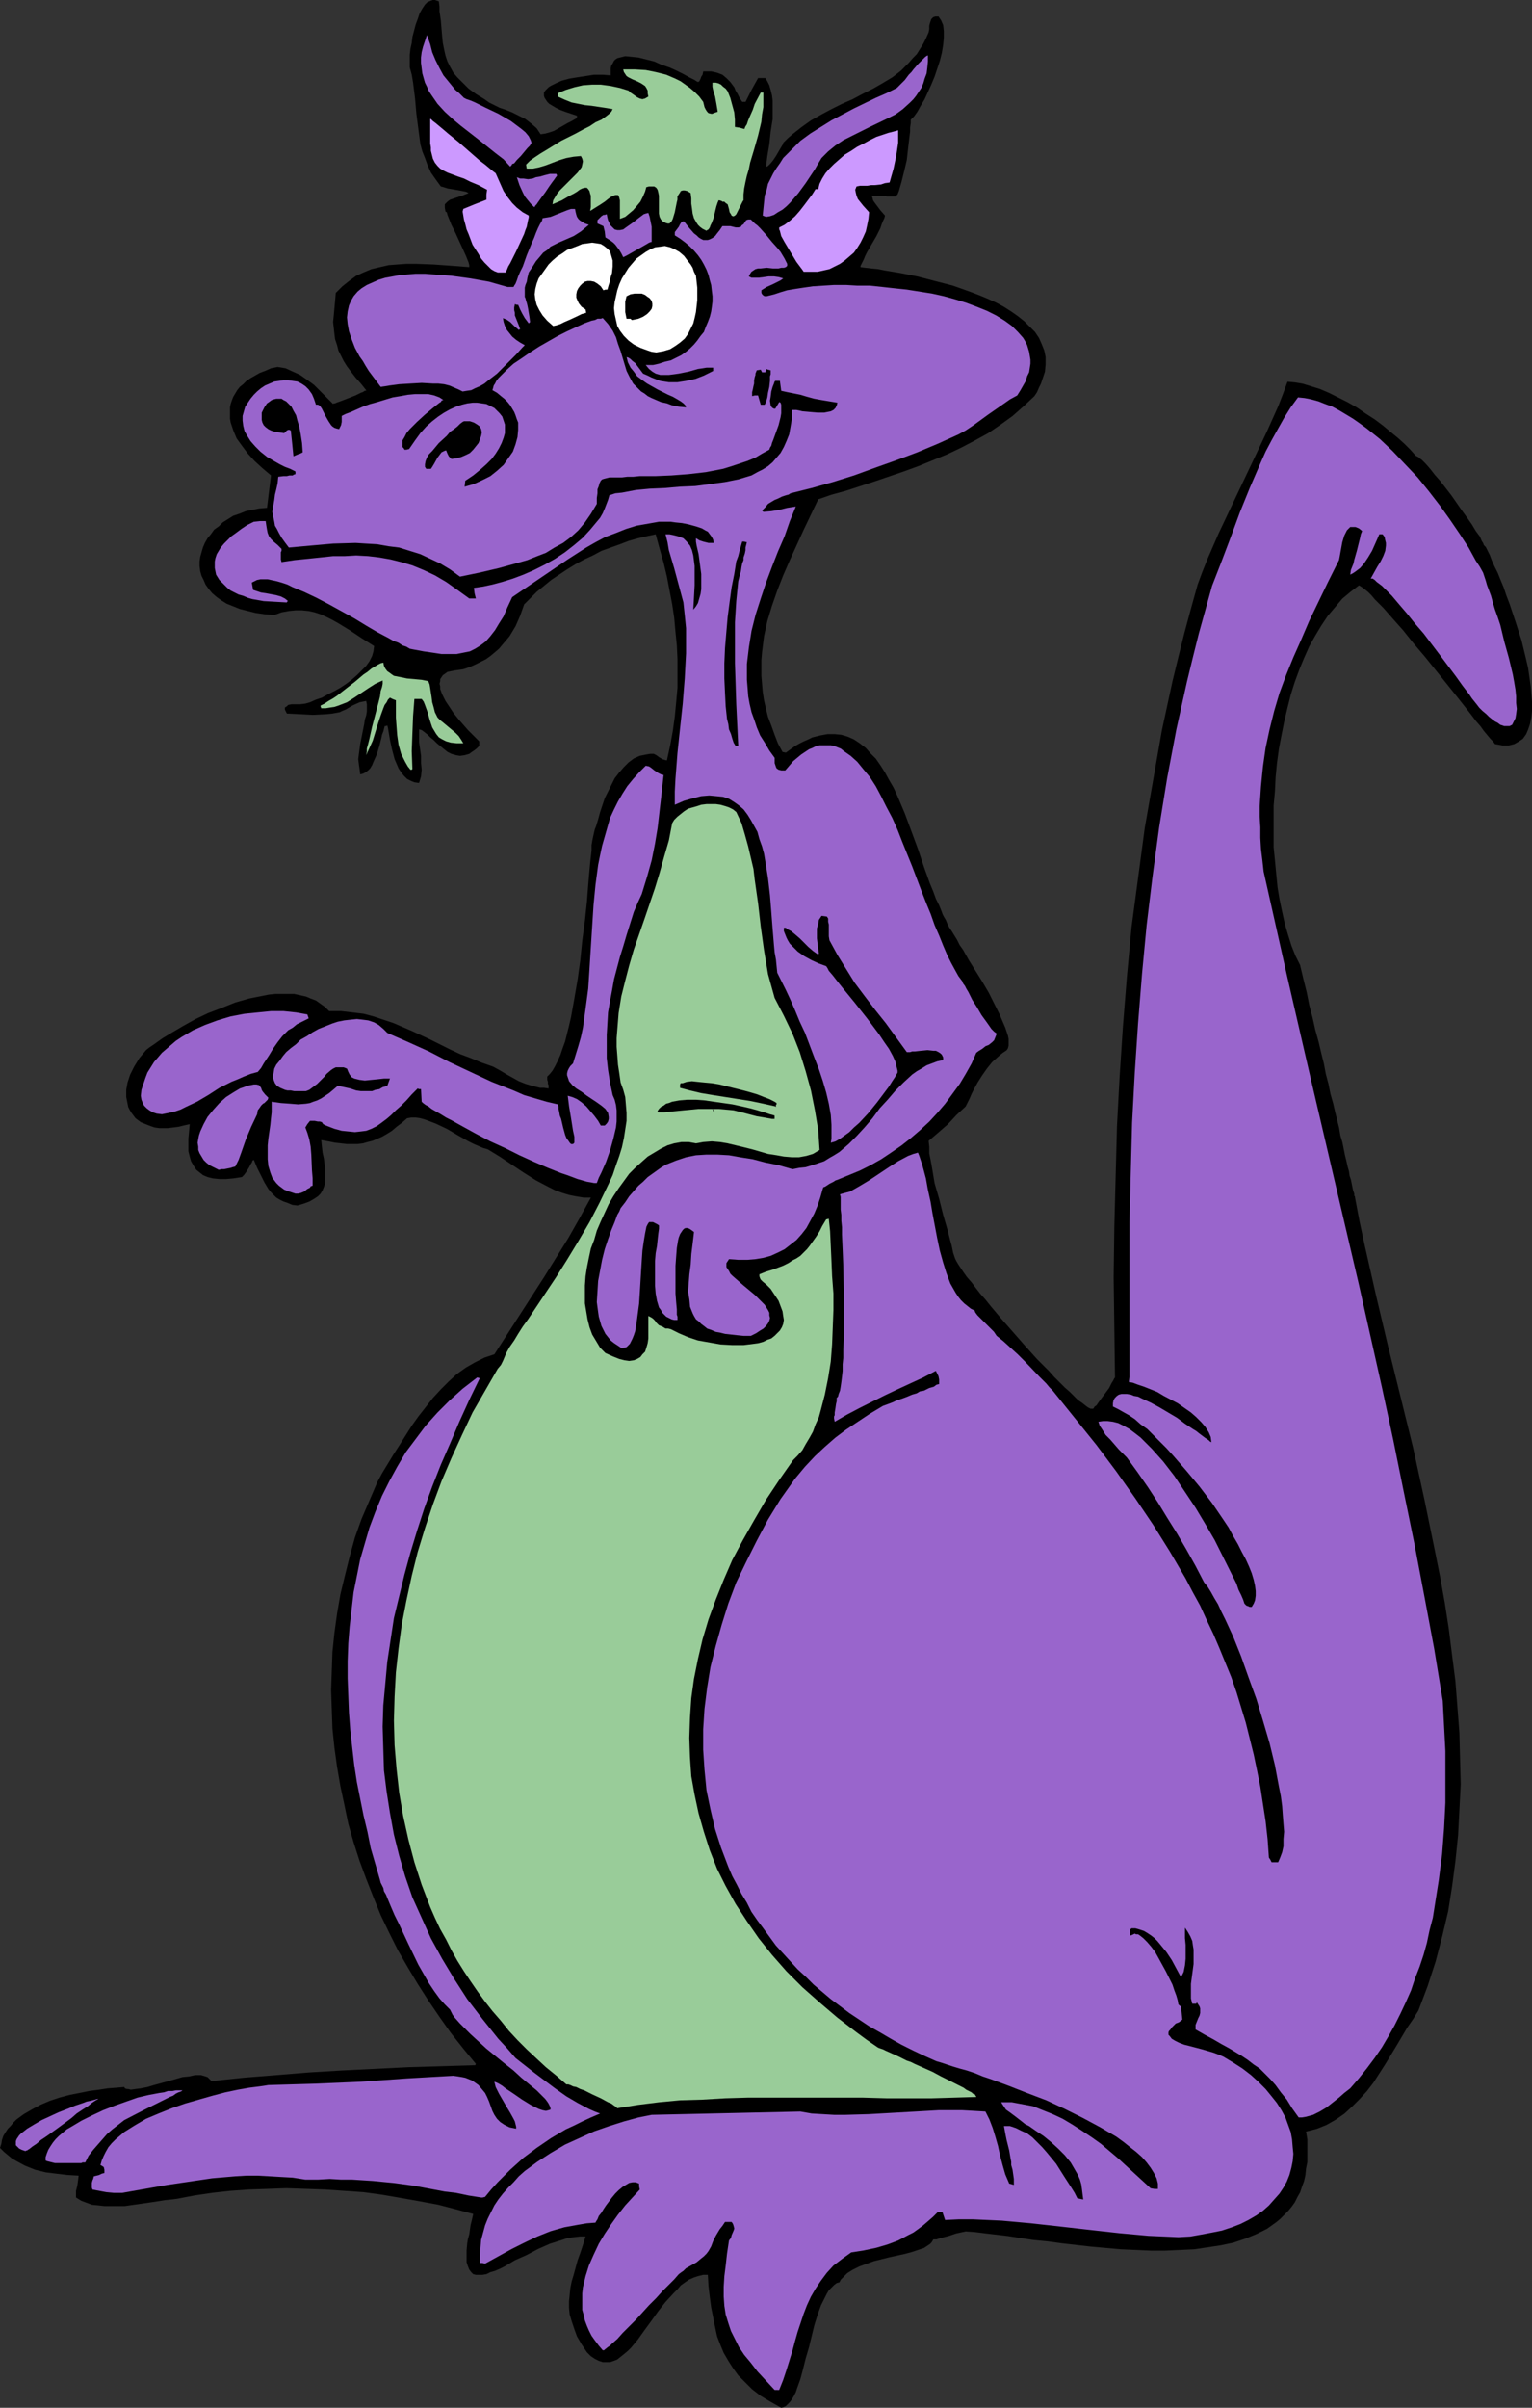 <?xml version="1.0" encoding="UTF-8" standalone="no"?>
<svg
   version="1.0"
   width="99.085mm"
   height="155.668mm"
   id="svg30"
   sodipodi:docname="Dragon 133.wmf"
   xmlns:inkscape="http://www.inkscape.org/namespaces/inkscape"
   xmlns:sodipodi="http://sodipodi.sourceforge.net/DTD/sodipodi-0.dtd"
   xmlns="http://www.w3.org/2000/svg"
   xmlns:svg="http://www.w3.org/2000/svg">
  <rect width="100%" height="100%" fill="#333333" stroke="none"/>
  <sodipodi:namedview
     id="namedview30"
     pagecolor="#ffffff"
     bordercolor="#000000"
     borderopacity="0.25"
     inkscape:showpageshadow="2"
     inkscape:pageopacity="0.0"
     inkscape:pagecheckerboard="0"
     inkscape:deskcolor="#d1d1d1"
     inkscape:document-units="mm" />
  <defs
     id="defs1">
    <pattern
       id="WMFhbasepattern"
       patternUnits="userSpaceOnUse"
       width="6"
       height="6"
       x="0"
       y="0" />
  </defs>
  <path
     style="fill:#000000;fill-opacity:1;fill-rule:evenodd;stroke:none"
     d="m 190.963,588.353 -2.585,-1.454 -2.423,-1.454 -2.1,-1.616 -1.777,-1.778 -1.616,-1.616 -1.292,-1.778 -1.131,-1.778 -1.131,-1.939 -0.808,-1.939 -0.808,-2.101 -0.485,-2.262 -0.485,-2.424 -0.485,-2.424 -0.323,-2.424 -0.323,-2.747 -0.162,-2.747 h -1.131 l -1.292,0.323 -0.969,0.323 -1.131,0.485 -0.969,0.646 -1.131,0.808 -0.808,0.97 -0.969,0.97 -1.939,2.101 -1.777,2.262 -1.616,2.262 -1.777,2.424 -1.616,2.262 -1.616,1.939 -0.808,0.808 -0.969,0.808 -0.808,0.646 -0.808,0.646 -0.808,0.323 -0.969,0.323 h -0.808 -0.969 l -0.969,-0.323 -0.969,-0.485 -0.969,-0.646 -0.969,-0.97 -1.292,-1.939 -1.131,-1.939 -0.646,-1.778 -0.646,-1.939 -0.485,-1.616 -0.162,-1.616 v -1.616 l 0.162,-1.616 0.162,-1.616 0.323,-1.616 0.485,-1.616 0.485,-1.778 0.485,-1.778 0.646,-1.778 0.646,-1.939 0.646,-2.101 h -1.292 l -1.454,0.162 -1.454,0.162 -1.454,0.485 -3.07,0.97 -2.908,1.293 -2.747,1.454 -2.908,1.293 -2.423,1.454 -1.292,0.646 -1.131,0.485 -1.131,0.323 -0.969,0.485 -0.969,0.162 h -0.808 -0.808 l -0.646,-0.162 -0.485,-0.485 -0.485,-0.646 -0.323,-0.808 -0.323,-0.97 v -1.293 -1.616 l 0.162,-1.778 0.162,-0.97 0.323,-1.131 0.162,-1.131 0.162,-1.131 0.323,-1.293 0.323,-1.454 -4.201,-1.131 -4.362,-1.131 -4.362,-0.808 -4.524,-0.808 -4.685,-0.808 -4.685,-0.646 -4.685,-0.323 -4.685,-0.323 -4.685,-0.162 -4.847,-0.162 -4.524,0.162 -4.685,0.162 -4.524,0.323 -4.362,0.485 -4.362,0.646 -4.201,0.808 -1.292,0.162 -1.616,0.162 -3.07,0.485 -3.393,0.485 -3.393,0.485 H 27.142 25.526 l -1.454,-0.162 -1.616,-0.162 -1.292,-0.485 -1.292,-0.485 -1.292,-0.808 v -0.808 -0.808 l 0.323,-1.293 0.162,-1.131 0.162,-1.293 -2.747,-0.162 -2.747,-0.323 -2.585,-0.323 L 8.563,530.18 6.139,529.211 4.039,528.08 2.908,527.433 1.939,526.625 0.969,525.817 0,524.848 l 0.323,-0.97 0.162,-0.97 0.323,-0.97 0.485,-0.808 0.646,-0.97 0.646,-0.646 0.646,-0.808 0.808,-0.808 1.777,-1.293 1.939,-1.131 2.1,-1.131 2.262,-0.97 2.423,-0.808 2.423,-0.646 2.423,-0.485 2.423,-0.485 2.423,-0.323 2.1,-0.323 2.1,-0.162 1.939,-0.162 0.162,0.323 0.485,0.162 h 0.323 l 0.646,0.162 1.131,-0.162 1.292,-0.162 1.616,-0.323 1.616,-0.485 3.554,-0.97 3.393,-0.97 1.616,-0.162 1.454,-0.323 h 1.454 l 1.131,0.323 0.485,0.162 0.323,0.323 0.323,0.323 0.323,0.323 7.755,-0.808 8.078,-0.646 7.916,-0.646 8.078,-0.485 16.318,-0.808 16.318,-0.485 0.162,-0.323 -3.07,-3.717 -3.07,-3.878 -2.747,-3.878 -2.747,-4.04 -2.585,-4.04 -2.423,-4.04 -2.423,-4.201 -2.1,-4.201 -2.1,-4.363 -1.777,-4.363 -1.777,-4.525 -1.616,-4.363 -1.454,-4.525 -1.292,-4.525 -0.969,-4.686 -0.969,-4.525 -0.808,-4.686 -0.646,-4.686 -0.485,-4.686 -0.162,-4.686 -0.162,-4.686 0.162,-4.686 0.162,-4.686 0.485,-4.686 0.646,-4.686 0.808,-4.686 1.131,-4.686 1.131,-4.525 1.292,-4.686 1.616,-4.525 1.939,-4.525 1.939,-4.525 1.131,-2.101 2.747,-4.525 1.454,-2.262 3.07,-4.848 1.616,-2.262 1.777,-2.262 1.777,-2.262 1.939,-2.101 1.939,-1.939 1.939,-1.778 2.262,-1.616 2.262,-1.293 2.262,-1.131 2.423,-0.808 6.139,-9.534 6.139,-9.534 2.908,-4.686 2.908,-4.686 2.747,-4.848 2.747,-5.009 h -1.777 l -1.939,-0.323 -1.616,-0.323 -1.616,-0.485 -1.777,-0.646 -1.616,-0.808 -3.07,-1.616 -3.07,-1.939 -2.908,-1.939 -2.908,-1.939 -2.908,-1.778 -1.131,-0.323 -1.131,-0.485 -1.131,-0.485 -1.292,-0.646 -2.585,-1.454 -2.747,-1.616 -2.747,-1.293 -1.292,-0.485 -1.292,-0.485 -1.131,-0.323 -1.131,-0.162 h -1.131 l -0.969,0.162 -1.292,1.131 -1.292,0.97 -1.131,0.97 -1.292,0.808 -1.131,0.646 -1.131,0.485 -1.131,0.485 -1.292,0.323 -1.131,0.323 -1.292,0.162 h -2.585 l -1.454,-0.162 -1.454,-0.162 -1.616,-0.323 -1.777,-0.323 0.162,1.616 0.162,1.454 0.323,1.454 0.162,1.293 0.162,1.293 v 1.131 1.131 1.131 l -0.323,0.97 -0.323,0.808 -0.485,0.808 -0.646,0.646 -0.969,0.646 -1.131,0.646 -1.292,0.485 -1.616,0.485 -1.292,-0.162 -1.131,-0.485 -0.969,-0.323 -0.969,-0.485 -0.808,-0.485 -1.292,-1.293 -0.646,-0.808 -0.969,-1.616 -0.808,-1.616 -0.969,-1.939 -0.808,-1.939 -0.323,0.162 -0.162,0.485 -0.323,0.485 -0.323,0.646 -0.808,1.293 -0.485,0.646 -0.485,0.485 -2.1,0.323 -1.777,0.162 h -1.616 l -1.616,-0.162 -1.292,-0.323 -1.131,-0.485 -0.808,-0.646 -0.808,-0.646 -0.646,-0.97 -0.646,-1.131 -0.323,-1.131 -0.323,-1.293 v -1.454 -1.616 l 0.162,-1.778 0.162,-1.778 -1.454,0.323 -1.292,0.323 -1.292,0.162 -1.292,0.162 H 39.905 38.936 l -1.131,-0.162 -0.969,-0.323 -0.808,-0.323 -0.808,-0.323 -0.808,-0.323 -0.646,-0.485 -0.646,-0.485 -0.485,-0.646 -0.485,-0.646 -0.485,-0.808 -0.323,-0.646 -0.162,-0.808 -0.162,-0.808 -0.162,-0.808 v -1.778 l 0.323,-1.778 0.646,-1.939 0.969,-1.939 1.292,-2.101 1.616,-1.939 0.808,-0.646 0.969,-0.646 1.131,-0.808 1.131,-0.808 2.423,-1.454 2.747,-1.616 2.908,-1.616 3.07,-1.454 3.393,-1.293 3.231,-1.293 3.393,-0.97 3.231,-0.646 1.616,-0.323 1.616,-0.162 h 1.616 1.454 1.454 l 1.454,0.323 1.454,0.323 1.131,0.485 1.292,0.485 1.131,0.808 1.131,0.808 0.969,0.97 h 2.908 l 2.747,0.323 2.747,0.323 2.423,0.646 2.423,0.808 2.423,0.808 2.262,0.97 2.262,0.97 4.524,2.101 4.847,2.424 2.423,1.131 2.585,0.97 2.747,1.131 2.747,0.97 1.777,0.97 1.616,0.97 1.454,0.808 1.454,0.808 1.616,0.646 1.616,0.485 1.939,0.485 h 0.969 l 1.131,0.162 v -0.323 -0.485 l -0.162,-0.323 v -0.485 l -0.162,-0.485 v -0.808 l 0.646,-0.646 0.646,-0.808 0.646,-1.131 0.646,-1.293 0.646,-1.454 0.485,-1.454 0.646,-1.778 0.485,-1.939 0.485,-1.939 0.485,-2.101 0.808,-4.525 0.808,-4.686 0.646,-4.686 0.485,-4.848 0.646,-4.848 0.485,-4.525 0.162,-2.101 0.162,-2.101 0.162,-1.939 0.162,-1.778 0.162,-1.778 0.162,-1.454 0.162,-1.454 v -1.293 l 0.162,-0.97 0.162,-0.808 0.323,-1.454 0.162,-0.646 0.323,-0.808 0.485,-1.616 0.485,-1.778 1.131,-3.393 0.808,-1.616 0.808,-1.616 0.808,-1.616 1.131,-1.454 1.131,-1.293 1.131,-1.131 1.292,-0.97 1.454,-0.646 1.616,-0.323 0.969,-0.162 h 0.808 l 0.646,0.323 0.646,0.485 0.808,0.485 0.485,0.162 0.646,0.162 0.808,-3.717 0.646,-3.555 0.485,-3.555 0.323,-3.393 0.323,-3.555 v -3.393 -3.555 l -0.162,-3.393 -0.323,-3.232 -0.323,-3.555 -0.485,-3.232 -0.646,-3.393 -0.646,-3.393 -0.808,-3.393 -0.969,-3.393 -0.969,-3.555 -2.262,0.485 -2.1,0.485 -2.262,0.646 -2.1,0.808 -2.262,0.808 -2.262,0.808 -2.1,1.131 -2.1,0.97 -2.1,1.131 -2.1,1.293 -1.939,1.293 -1.939,1.293 -1.777,1.454 -1.777,1.454 -1.454,1.454 -1.616,1.616 -0.969,2.747 -1.131,2.585 -1.454,2.424 -0.808,0.97 -0.969,1.131 -0.808,0.97 -1.131,0.97 -0.969,0.808 -1.131,0.808 -1.292,0.646 -1.292,0.646 -1.454,0.646 -1.454,0.485 -1.131,0.162 -1.131,0.162 -0.808,0.162 -0.808,0.162 -0.646,0.485 -0.485,0.323 -0.323,0.485 -0.323,0.485 v 0.485 l -0.162,0.646 0.162,0.646 v 0.646 l 0.485,1.293 0.808,1.616 0.969,1.454 0.969,1.454 1.292,1.616 1.131,1.293 1.131,1.293 1.131,1.131 0.969,0.97 0.646,0.646 v 1.131 l -0.646,0.646 -0.646,0.485 -0.485,0.323 -0.646,0.485 -1.131,0.323 -1.131,0.162 -0.969,-0.162 -1.131,-0.323 -0.969,-0.485 -0.808,-0.646 -1.777,-1.454 -0.808,-0.808 -0.808,-0.646 -0.646,-0.646 -0.808,-0.646 -0.646,-0.485 -0.646,-0.162 v 1.454 1.616 l 0.485,3.393 v 1.778 l 0.162,1.616 -0.162,1.616 -0.485,1.616 -1.131,-0.162 -0.808,-0.323 -0.969,-0.485 -0.808,-0.808 -0.646,-0.808 -0.646,-0.97 -0.485,-1.131 -0.485,-1.131 -0.646,-2.424 -0.485,-2.262 -0.162,-0.97 -0.162,-0.97 -0.162,-0.97 -0.162,-0.646 -0.323,0.162 h -0.323 l -0.162,0.646 -0.162,0.646 -0.323,0.808 -0.162,0.808 -0.485,1.939 -0.646,2.101 -0.808,1.778 -0.323,0.808 -0.485,0.808 -0.485,0.485 -0.646,0.485 -0.646,0.323 -0.646,0.162 -0.162,-1.293 -0.162,-1.131 -0.162,-1.293 0.162,-1.293 0.323,-2.424 0.485,-2.424 0.485,-2.424 0.162,-1.131 0.323,-0.97 0.162,-0.97 v -0.97 -0.808 l -0.162,-0.808 -0.808,0.162 -0.808,0.162 -1.777,0.808 -0.808,0.485 -0.808,0.485 -0.808,0.323 -0.646,0.323 -1.777,0.323 -1.616,0.162 -3.231,0.162 -3.07,-0.162 -3.231,-0.162 -0.162,-0.323 -0.162,-0.323 -0.162,-0.323 v -0.485 l 0.485,-0.323 0.323,-0.323 0.808,-0.162 h 1.454 0.646 l 1.292,-0.162 1.131,-0.323 1.454,-0.646 1.454,-0.485 1.454,-0.808 1.616,-0.808 1.454,-0.808 1.454,-0.97 1.292,-0.97 1.292,-1.131 1.131,-1.131 1.131,-1.131 0.808,-1.131 0.646,-1.293 0.323,-1.131 0.162,-1.293 -3.07,-1.939 -2.908,-1.939 -2.908,-1.778 -1.454,-0.808 -1.292,-0.646 -1.454,-0.646 -1.454,-0.485 -1.454,-0.323 -1.616,-0.162 h -1.616 l -1.616,0.162 -1.777,0.323 -1.777,0.646 -2.262,-0.162 -2.262,-0.323 -1.939,-0.485 -1.939,-0.485 -1.616,-0.646 -1.616,-0.646 -1.292,-0.808 -1.131,-0.808 -1.131,-0.97 -0.808,-0.97 -0.808,-1.131 -0.485,-1.131 -0.485,-0.97 -0.323,-1.131 -0.162,-1.293 v -1.131 l 0.162,-1.131 0.323,-1.131 0.323,-1.131 0.485,-1.131 0.646,-1.131 0.808,-0.97 0.808,-1.131 1.131,-0.808 0.969,-0.97 1.292,-0.808 1.292,-0.808 1.454,-0.485 1.616,-0.646 1.616,-0.323 1.616,-0.323 1.939,-0.162 0.969,-7.918 -2.1,-1.778 -1.939,-1.778 -1.616,-1.778 -1.454,-1.939 -1.292,-1.778 -0.808,-1.939 -0.646,-1.939 -0.162,-0.97 v -0.808 -0.97 -0.97 l 0.162,-0.808 0.323,-0.97 0.323,-0.808 0.485,-0.808 0.485,-0.808 0.646,-0.808 0.808,-0.646 0.808,-0.808 0.969,-0.646 1.131,-0.646 1.131,-0.646 1.292,-0.485 1.454,-0.646 1.616,-0.323 1.939,0.323 1.777,0.808 1.777,0.808 1.616,1.131 1.777,1.293 1.454,1.454 1.616,1.616 1.616,1.616 0.162,-0.162 h 0.323 l 0.323,-0.162 0.485,-0.162 1.292,-0.485 2.908,-1.131 1.292,-0.646 0.485,-0.162 0.485,-0.323 h 0.323 V 95.339 l -1.292,-1.616 -1.292,-1.454 -1.131,-1.454 -0.969,-1.293 -0.808,-1.293 -0.646,-1.293 -0.646,-1.293 -0.323,-1.293 -0.485,-1.454 -0.162,-1.293 -0.162,-1.454 -0.162,-1.454 0.162,-1.616 0.162,-1.778 0.162,-1.778 0.162,-1.939 1.616,-1.616 1.616,-1.293 1.777,-1.293 1.777,-0.808 1.939,-0.808 2.1,-0.485 2.1,-0.485 2.1,-0.162 2.262,-0.162 h 2.262 l 4.362,0.162 4.524,0.323 4.201,0.323 v -0.485 l -0.162,-0.646 -0.323,-0.808 -0.323,-0.808 -0.808,-1.778 -1.777,-3.878 -0.969,-1.939 -0.323,-0.808 -0.323,-0.808 -0.323,-0.808 -0.162,-0.646 -0.323,-0.162 -0.162,-0.97 v -0.808 l 0.646,-0.646 0.646,-0.485 1.454,-0.485 1.454,-0.485 1.616,-0.646 -0.646,-0.323 -0.808,-0.162 -1.777,-0.323 -1.939,-0.323 -0.969,-0.323 -0.646,-0.162 -1.292,-1.778 -1.131,-1.616 -0.808,-1.778 -0.646,-1.778 -0.646,-1.616 -0.485,-1.778 -0.485,-3.717 -0.485,-3.717 -0.323,-3.717 -0.485,-3.878 -0.323,-1.939 -0.485,-1.778 v -0.808 -0.97 -1.293 l 0.162,-1.454 0.323,-1.454 0.162,-1.454 0.808,-3.07 0.485,-1.293 0.485,-1.454 0.646,-1.131 0.646,-0.97 0.646,-0.646 0.485,-0.162 0.323,-0.162 L 105.822,0 h 0.485 l 0.485,0.162 0.485,0.162 0.162,1.293 V 2.747 l 0.323,2.262 0.162,1.939 0.162,1.939 0.162,1.616 0.323,1.616 0.323,1.454 0.485,1.454 0.646,1.293 0.808,1.454 0.969,1.131 1.292,1.293 1.454,1.454 1.777,1.293 2.1,1.293 1.131,0.808 1.292,0.646 1.292,0.646 1.454,0.485 1.616,0.646 1.616,0.808 1.616,0.808 1.454,1.131 1.292,1.131 0.969,1.454 1.131,-0.162 1.131,-0.323 0.969,-0.323 1.131,-0.646 2.262,-1.293 0.969,-0.485 1.131,-0.646 0.162,-0.323 v -0.323 l -1.454,-0.485 -1.454,-0.485 -1.292,-0.485 -0.969,-0.485 -0.808,-0.485 -0.808,-0.485 -0.485,-0.485 -0.323,-0.485 -0.323,-0.485 -0.162,-0.485 V 23.108 22.623 l 0.323,-0.485 0.323,-0.323 0.485,-0.485 0.485,-0.323 1.292,-0.646 1.454,-0.646 1.777,-0.485 1.939,-0.323 2.1,-0.323 2.1,-0.323 h 2.1 l 1.939,0.162 v -0.97 -0.808 l 0.162,-0.646 0.323,-0.485 0.323,-0.646 0.323,-0.323 0.485,-0.323 0.646,-0.162 0.646,-0.162 0.646,-0.162 1.616,0.162 1.616,0.162 1.939,0.485 1.939,0.485 1.777,0.808 1.939,0.646 1.777,0.808 1.616,0.808 1.454,0.808 1.292,0.646 0.485,0.323 0.323,0.162 0.323,-0.162 0.162,-0.323 0.162,-0.323 0.162,-0.485 0.323,-0.485 0.162,-0.808 h 0.969 0.969 l 0.808,0.162 0.646,0.162 1.292,0.485 0.969,0.808 0.969,0.97 0.969,1.293 0.323,0.808 0.485,0.808 0.485,0.97 0.646,0.97 h 0.808 l 1.454,-2.909 1.616,-2.909 h 1.777 l 0.485,0.808 0.485,0.97 0.323,1.131 0.323,1.293 0.162,1.293 v 1.454 3.07 l -0.485,3.07 -0.323,3.07 -0.485,2.909 -0.162,1.293 -0.162,1.293 h 0.162 l 0.323,-0.162 0.646,-0.646 0.646,-0.808 0.646,-0.97 1.131,-1.939 0.485,-0.808 0.162,-0.162 v -0.323 l 1.131,-1.131 1.131,-0.97 2.262,-1.778 2.262,-1.616 2.585,-1.454 2.423,-1.293 2.585,-1.293 2.585,-1.131 2.423,-1.293 2.585,-1.293 2.262,-1.293 2.423,-1.454 2.1,-1.616 1.939,-1.939 0.969,-1.131 0.969,-0.97 0.808,-1.293 0.808,-1.293 0.646,-1.293 0.646,-1.454 0.162,-0.808 V 6.302 l 0.162,-0.646 0.162,-0.485 0.162,-0.485 0.485,-0.485 0.485,-0.162 h 0.808 l 0.646,0.97 0.485,1.131 0.162,1.454 v 1.616 l -0.162,1.778 -0.323,1.939 -0.485,1.939 -0.646,1.939 -0.646,1.939 -0.808,1.939 -0.808,1.778 -0.808,1.778 -0.969,1.616 -0.808,1.454 -0.808,1.131 -0.808,0.808 v 0.808 l -0.162,1.131 v 0.97 l -0.162,1.293 -0.323,2.747 -0.323,2.909 -0.646,2.747 -0.323,1.293 -0.323,1.293 -0.323,1.131 -0.323,1.131 -0.323,0.808 -0.485,0.485 h -0.969 -0.485 -0.646 l -0.646,-0.162 h -0.808 -0.969 -1.292 l 0.162,0.485 0.162,0.646 0.323,0.485 0.485,0.646 0.485,0.646 0.485,0.646 1.131,1.293 -0.162,0.646 -0.323,0.646 -0.323,0.808 -0.323,0.97 -0.969,1.939 -1.131,1.939 -1.131,1.939 -0.485,0.97 -0.323,0.808 -0.323,0.646 -0.323,0.646 -0.162,0.323 v 0.323 l 1.292,0.162 1.454,0.162 1.616,0.162 1.616,0.323 1.939,0.323 1.939,0.323 4.039,0.808 4.362,1.131 4.362,1.131 4.524,1.616 2.1,0.808 1.939,0.808 2.1,0.97 1.777,0.97 1.777,1.131 1.616,1.131 1.616,1.293 1.292,1.293 1.292,1.293 0.969,1.454 0.646,1.454 0.646,1.616 0.323,1.616 v 1.778 l -0.162,1.778 -0.646,1.939 -0.323,0.97 -0.485,0.97 -0.485,1.131 -0.646,0.97 -2.585,2.424 -2.747,2.424 -2.908,2.101 -3.07,2.101 -3.231,1.778 -3.393,1.778 -3.393,1.616 -3.554,1.454 -3.554,1.454 -3.554,1.293 -7.109,2.424 -6.947,2.262 -3.554,0.97 -3.231,1.131 -1.777,3.717 -1.777,3.717 -3.393,7.433 -1.616,3.717 -1.454,3.717 -1.292,3.717 -1.131,3.717 -0.808,3.717 -0.485,3.878 -0.162,1.939 v 1.939 1.939 l 0.162,1.939 0.162,1.939 0.323,2.101 0.485,2.101 0.485,1.939 0.808,2.101 0.808,2.262 0.808,2.101 1.131,2.101 0.808,0.162 1.131,-0.808 1.131,-0.808 1.131,-0.646 0.969,-0.485 1.131,-0.485 0.969,-0.485 1.939,-0.485 1.777,-0.323 h 1.777 l 1.616,0.162 1.616,0.485 1.454,0.646 1.454,0.97 1.454,1.131 1.131,1.293 1.292,1.293 1.131,1.616 1.131,1.778 0.969,1.778 1.131,1.939 0.969,2.101 1.777,4.201 1.616,4.363 1.616,4.363 1.454,4.363 1.454,4.04 0.808,1.939 0.646,1.778 0.808,1.616 0.646,1.616 0.162,0.485 0.323,0.646 0.485,0.808 0.323,0.808 0.485,0.97 0.646,0.97 1.292,2.101 0.646,1.293 0.808,1.131 1.454,2.585 1.616,2.585 1.616,2.585 1.616,2.747 1.292,2.585 1.292,2.585 0.969,2.262 0.485,1.131 0.646,1.939 0.162,0.808 v 0.808 0.808 l -0.162,0.646 -0.323,0.485 -0.969,0.646 -0.969,0.808 -1.616,1.454 -1.292,1.616 -1.131,1.616 -1.131,1.778 -0.969,1.778 -0.485,0.97 -0.485,1.131 -0.969,1.939 -2.262,2.101 -2.1,2.262 -2.423,2.101 -2.262,1.939 0.162,1.454 v 1.616 l 0.323,1.616 0.323,1.778 0.646,3.878 1.131,3.878 0.969,3.878 1.131,3.878 0.485,1.939 0.485,1.778 0.323,1.616 0.485,1.454 0.323,0.646 0.485,0.808 0.646,0.97 0.646,0.97 0.808,1.131 1.131,1.293 0.969,1.293 1.131,1.454 1.292,1.454 1.292,1.616 2.585,3.07 5.816,6.625 2.908,3.232 2.908,2.909 1.292,1.454 1.292,1.293 1.292,1.293 1.292,1.131 0.969,0.97 0.969,0.97 0.969,0.646 0.808,0.646 0.646,0.485 0.646,0.323 h 0.323 0.323 l 0.162,-0.162 0.162,-0.323 0.485,-0.323 0.323,-0.485 0.808,-1.131 0.969,-1.293 0.969,-1.293 0.646,-1.293 0.323,-0.485 0.162,-0.323 0.162,-0.323 0.162,-0.162 -0.162,-12.281 -0.162,-12.281 0.162,-12.281 0.323,-12.281 0.323,-12.281 0.646,-12.119 0.808,-12.281 0.969,-12.119 1.131,-12.119 1.616,-12.119 1.616,-12.119 2.1,-11.958 2.1,-11.958 2.585,-11.958 1.454,-5.979 1.454,-5.817 1.616,-5.979 1.616,-5.817 1.131,-3.07 1.292,-3.232 2.747,-6.302 2.908,-6.14 5.978,-12.604 2.908,-6.14 2.747,-6.14 1.131,-2.909 1.131,-3.07 1.777,0.162 1.939,0.323 2.1,0.646 2.1,0.646 2.262,0.97 2.262,1.131 2.262,1.131 2.262,1.293 2.1,1.454 2.262,1.454 1.939,1.454 1.939,1.616 1.777,1.454 1.616,1.454 1.454,1.454 1.292,1.454 0.323,0.162 0.323,0.162 0.323,0.323 0.485,0.323 0.969,0.97 1.131,1.293 1.131,1.454 1.292,1.454 2.747,3.555 2.585,3.717 1.292,1.778 1.131,1.616 0.969,1.616 0.969,1.293 0.485,1.131 0.323,0.485 0.162,0.485 0.485,0.485 0.485,0.97 0.485,0.97 0.485,1.293 0.646,1.454 0.808,1.616 0.646,1.616 0.808,1.939 0.646,1.939 0.808,2.101 1.454,4.363 1.454,4.525 1.131,4.686 0.485,2.101 0.323,2.262 0.323,2.262 0.162,1.939 0.162,1.939 v 1.939 l -0.162,1.616 -0.323,1.616 -0.485,1.454 -0.485,1.131 -0.808,1.131 -0.969,0.646 -1.131,0.646 -0.646,0.162 -0.646,0.162 h -0.808 -0.808 l -0.808,-0.162 -0.969,-0.162 -0.485,-0.646 -0.646,-0.646 -0.808,-0.97 -0.808,-0.97 -0.808,-1.131 -1.131,-1.293 -0.969,-1.293 -1.131,-1.454 -2.423,-3.07 -2.585,-3.232 -5.331,-6.625 -2.747,-3.232 -2.585,-3.232 -2.585,-2.909 -1.131,-1.293 -1.131,-1.293 -1.131,-1.131 -0.969,-0.97 -0.808,-0.97 -0.808,-0.808 -0.808,-0.646 -0.646,-0.485 -0.485,-0.323 -0.323,-0.162 -2.1,1.616 -1.939,1.616 -1.777,2.101 -1.777,2.101 -1.616,2.424 -1.454,2.424 -1.454,2.585 -1.292,2.909 -1.131,2.747 -1.131,3.07 -0.969,3.07 -0.808,3.232 -0.808,3.393 -0.646,3.232 -0.646,3.393 -0.485,3.555 -0.323,3.393 -0.162,3.393 -0.323,3.555 v 3.393 3.393 3.393 l 0.323,3.232 0.323,3.393 0.323,3.232 0.485,2.909 0.646,3.07 0.646,2.909 0.808,2.747 0.808,2.585 0.969,2.424 1.131,2.262 0.808,3.393 0.808,3.232 0.646,3.232 0.808,3.07 0.646,2.909 0.808,2.909 0.646,2.747 0.646,2.585 0.485,2.585 0.646,2.424 0.485,2.424 0.646,2.262 0.485,2.101 0.485,1.939 0.485,1.939 0.323,1.939 0.485,1.616 0.323,1.616 0.323,1.616 0.323,1.293 0.323,1.454 0.323,1.131 0.162,1.131 0.323,0.97 0.162,0.808 0.162,0.808 0.162,0.808 0.162,0.485 0.162,0.485 v 0.485 l 0.162,0.162 v 0.162 l 1.131,5.979 1.292,5.979 2.747,12.119 2.908,12.281 3.07,12.443 3.07,12.443 2.747,12.604 2.585,12.604 1.292,6.464 1.131,6.302 0.969,6.302 0.808,6.464 0.808,6.302 0.485,6.302 0.485,6.302 0.162,6.302 0.162,6.302 -0.323,6.302 -0.323,6.14 -0.646,6.302 -0.808,6.14 -0.969,6.14 -1.454,6.14 -1.616,6.14 -1.939,5.979 -2.262,5.979 -1.292,2.101 -1.454,2.101 -2.585,4.363 -2.747,4.525 -1.454,2.262 -1.454,2.262 -1.616,2.101 -1.777,1.939 -1.777,1.778 -1.939,1.778 -2.1,1.454 -2.262,1.293 -2.423,0.97 -1.292,0.323 -1.292,0.323 0.323,1.939 v 1.939 1.778 1.778 l -0.323,1.616 -0.162,1.616 -0.323,1.454 -0.485,1.293 -0.485,1.454 -0.646,1.131 -0.646,1.293 -0.808,1.131 -0.808,0.97 -0.969,0.97 -0.969,0.97 -0.969,0.808 -2.262,1.616 -2.585,1.293 -2.747,1.131 -2.908,0.97 -3.07,0.646 -3.231,0.485 -3.231,0.485 -3.554,0.162 -3.554,0.162 h -3.554 l -3.554,-0.162 -3.716,-0.162 -7.27,-0.646 -7.109,-0.808 -3.554,-0.485 -3.393,-0.323 -3.231,-0.485 -3.07,-0.485 -2.747,-0.323 -2.747,-0.323 -2.585,-0.323 -2.262,-0.162 -2.262,0.485 -1.939,0.646 -1.939,0.485 -0.969,0.323 h -0.808 l -0.162,0.323 -0.323,0.485 -0.323,0.323 -0.485,0.323 -0.969,0.646 -1.454,0.485 -1.454,0.485 -1.777,0.485 -3.716,0.808 -3.877,0.97 -1.777,0.646 -1.777,0.646 -1.616,0.808 -1.292,0.808 -1.131,1.131 -0.485,0.485 -0.323,0.646 -0.646,0.162 -0.646,0.485 -0.646,0.646 -0.646,0.646 -0.485,0.808 -0.485,0.97 -0.485,0.97 -0.485,0.97 -0.808,2.262 -0.808,2.585 -1.292,5.333 -0.808,2.747 -0.646,2.585 -0.646,2.424 -0.808,2.262 -0.323,0.97 -0.485,0.97 -0.485,0.808 -0.485,0.646 -0.485,0.485 -0.485,0.485 -0.646,0.323 z"
     id="path1" />
  <path
     style="fill:#9965cc;fill-opacity:1;fill-rule:evenodd;stroke:none"
     d="m 189.348,583.99 -2.1,-2.262 -2.1,-2.262 -1.616,-2.101 -1.616,-1.939 -1.292,-1.939 -0.969,-1.939 -0.969,-1.939 -0.646,-1.939 -0.646,-2.101 -0.323,-2.101 -0.162,-2.262 v -2.424 l 0.162,-2.585 0.323,-2.585 0.323,-2.909 0.485,-3.232 0.485,-0.646 0.162,-0.646 0.485,-1.131 0.162,-0.485 -0.162,-0.646 -0.162,-0.485 -0.323,-0.485 h -1.616 l -0.646,0.97 -0.646,0.808 -0.485,0.808 -0.485,0.808 -0.323,0.646 -0.323,0.646 -0.485,1.293 -0.646,1.131 -0.485,0.646 -0.646,0.646 -0.808,0.646 -0.969,0.808 -1.131,0.646 -1.454,0.808 -0.323,0.323 -0.323,0.323 -0.485,0.323 -0.646,0.485 -1.131,1.293 -1.292,1.293 -1.616,1.616 -1.454,1.616 -1.777,1.778 -1.616,1.778 -1.616,1.778 -1.616,1.616 -1.616,1.616 -1.292,1.454 -1.292,1.131 -0.485,0.485 -0.485,0.323 -0.808,0.646 -0.162,0.162 h -0.323 l -0.969,-1.131 -0.969,-1.293 -0.808,-1.131 -0.646,-1.293 -0.485,-1.131 -0.485,-1.293 -0.323,-1.454 -0.323,-1.131 v -1.454 -1.293 -1.293 l 0.162,-1.454 0.646,-2.747 0.808,-2.585 1.131,-2.585 1.292,-2.747 1.454,-2.424 1.616,-2.424 1.616,-2.262 1.777,-2.262 1.777,-1.939 1.777,-1.939 -0.162,-0.808 v -0.646 l -0.808,-0.323 h -0.808 l -0.808,0.162 -0.808,0.485 -0.808,0.485 -0.969,0.808 -0.808,0.808 -0.808,0.97 -1.454,1.939 -0.646,0.97 -0.485,0.808 -0.646,0.808 -0.323,0.808 -0.323,0.485 -0.162,0.323 -2.1,0.162 -1.939,0.323 -1.777,0.323 -1.777,0.323 -3.393,0.97 -3.231,1.293 -3.07,1.454 -3.231,1.616 -3.231,1.778 -3.231,1.778 -0.646,-0.162 h -0.646 v -1.939 l 0.162,-1.778 0.162,-1.939 0.485,-1.778 0.485,-1.778 0.646,-1.616 0.808,-1.616 0.808,-1.616 0.969,-1.454 1.131,-1.454 1.292,-1.454 1.292,-1.293 1.292,-1.454 1.454,-1.293 3.07,-2.262 3.231,-2.101 3.554,-2.101 3.554,-1.616 3.554,-1.616 3.716,-1.293 3.554,-1.131 3.554,-0.97 3.231,-0.646 36.351,-0.808 2.747,0.485 2.747,0.162 2.747,0.162 h 2.747 l 5.655,-0.162 11.471,-0.646 5.655,-0.323 h 5.816 l 2.908,0.162 2.747,0.162 0.969,1.939 0.808,2.101 0.646,2.101 0.646,2.262 0.485,2.262 0.646,2.424 0.646,2.262 0.969,2.262 0.646,0.162 0.485,0.162 v -1.454 l -0.162,-1.131 -0.162,-1.131 -0.323,-1.131 v -0.808 l -0.162,-0.808 -0.162,-0.97 -0.162,-0.97 -0.323,-1.293 -0.323,-1.293 -0.323,-1.616 -0.323,-1.778 h 1.454 l 1.454,0.485 1.292,0.646 1.454,0.646 1.292,0.97 1.131,1.131 1.292,1.293 1.131,1.293 2.262,2.747 1.939,3.07 1.777,2.747 0.808,1.293 0.646,1.293 0.646,0.162 0.808,0.162 -0.162,-1.293 -0.162,-1.293 -0.162,-1.131 -0.323,-1.131 -0.485,-1.131 -0.646,-1.131 -1.131,-1.939 -1.454,-1.778 -1.616,-1.616 -1.777,-1.616 -1.777,-1.454 -1.939,-1.293 -1.616,-1.131 -0.969,-0.485 -0.808,-0.646 -1.454,-1.131 -1.292,-0.97 -1.131,-0.808 -0.323,-0.485 -0.323,-0.485 -0.323,-0.485 -0.162,-0.323 h 2.585 l 2.585,0.485 2.585,0.485 2.423,0.97 2.423,0.97 2.423,1.131 2.423,1.454 2.262,1.454 2.423,1.616 2.262,1.616 4.201,3.555 4.039,3.717 1.939,1.778 1.939,1.778 0.969,0.162 h 0.808 v -1.293 l -0.323,-1.293 -0.646,-1.293 -0.808,-1.293 -0.969,-1.293 -1.131,-1.293 -1.454,-1.293 -1.454,-1.131 -1.616,-1.293 -1.777,-1.293 -1.939,-1.131 -1.939,-1.131 -4.201,-2.262 -4.524,-2.262 -4.524,-2.101 -4.685,-1.778 -4.524,-1.778 -4.362,-1.616 -1.939,-0.646 -1.939,-0.808 -1.939,-0.646 -1.777,-0.485 -1.616,-0.485 -1.454,-0.485 -1.454,-0.485 -1.131,-0.323 -2.908,-1.293 -2.747,-1.293 -2.908,-1.454 -2.585,-1.454 -2.747,-1.616 -2.585,-1.454 -2.423,-1.616 -2.423,-1.616 -4.524,-3.393 -2.1,-1.778 -2.1,-1.778 -1.939,-1.939 -1.939,-1.778 -1.777,-1.939 -1.777,-1.939 -1.777,-1.939 -3.07,-4.201 -1.454,-1.939 -1.454,-2.101 -1.131,-2.262 -1.292,-2.101 -1.131,-2.262 -1.131,-2.101 -0.969,-2.262 -1.777,-4.686 -1.454,-4.525 -1.131,-4.848 -0.969,-4.686 -0.485,-5.009 -0.323,-4.848 v -5.009 l 0.323,-5.009 0.646,-5.171 0.808,-5.009 1.292,-5.171 1.454,-5.171 1.616,-5.171 1.939,-5.171 2.423,-5.009 2.585,-5.171 2.747,-5.171 3.07,-5.009 3.554,-5.009 2.423,-2.909 2.423,-2.585 2.423,-2.262 2.585,-2.262 2.585,-1.939 2.908,-1.939 2.908,-1.939 3.231,-1.939 1.777,-0.646 0.808,-0.323 0.646,-0.323 1.454,-0.485 1.292,-0.485 1.131,-0.485 1.131,-0.323 0.808,-0.485 0.969,-0.162 0.646,-0.323 0.646,-0.323 1.131,-0.323 0.646,-0.485 0.646,-0.162 v -0.646 -0.485 l -0.162,-0.808 -0.323,-0.646 -0.323,-0.646 -3.07,1.616 -6.301,2.909 -3.07,1.454 -6.139,3.07 -3.07,1.616 -3.07,1.778 -0.162,-0.808 v -0.485 l 0.162,-0.323 v -0.646 l 0.162,-0.97 0.162,-1.131 0.162,-0.646 v -0.808 l 0.323,-0.323 0.162,-0.646 0.323,-0.808 0.162,-0.97 0.162,-1.131 0.162,-1.293 0.162,-1.454 v -1.616 l 0.162,-1.616 v -1.778 l 0.162,-3.878 v -4.04 -4.201 l -0.162,-8.403 -0.162,-4.04 -0.162,-3.717 v -1.778 l -0.162,-1.616 v -1.454 l -0.162,-1.293 v -1.131 -1.131 -0.808 l -0.162,-0.646 1.131,-0.323 1.292,-0.323 1.131,-0.646 1.131,-0.646 2.423,-1.454 2.423,-1.616 2.423,-1.616 2.262,-1.454 2.423,-1.293 1.292,-0.485 1.131,-0.323 0.323,0.808 0.323,0.97 0.323,0.97 0.323,1.131 0.646,2.424 0.485,2.747 0.646,2.909 0.485,2.909 1.131,5.979 0.646,3.07 0.808,2.909 0.808,2.585 0.969,2.585 1.292,2.262 0.646,0.97 0.646,0.808 0.808,0.808 0.808,0.646 0.808,0.646 0.969,0.485 v 0.162 l 0.162,0.323 0.485,0.646 0.646,0.646 0.808,0.808 1.777,1.778 0.808,0.808 0.646,0.97 1.616,1.293 1.777,1.616 1.777,1.616 1.777,1.778 3.554,3.717 1.616,1.616 0.808,0.97 0.808,0.808 5.331,6.625 5.331,6.625 4.847,6.464 4.685,6.625 4.362,6.464 4.039,6.464 3.877,6.625 1.777,3.393 1.777,3.232 1.616,3.555 1.616,3.393 1.454,3.393 1.454,3.555 1.454,3.555 1.292,3.717 1.131,3.717 1.131,3.717 0.969,3.878 0.969,3.878 0.808,3.878 0.808,4.04 0.646,4.201 0.646,4.201 0.485,4.363 0.323,4.525 0.323,0.485 0.323,0.646 h 1.616 l 0.485,-1.131 0.485,-1.293 0.323,-1.454 v -1.778 l 0.162,-1.778 -0.162,-1.939 -0.162,-2.101 -0.162,-2.262 -0.323,-2.424 -0.485,-2.424 -0.485,-2.585 -0.485,-2.585 -1.292,-5.332 -1.616,-5.494 -1.616,-5.333 -1.939,-5.332 -1.777,-5.009 -0.969,-2.424 -0.969,-2.424 -0.969,-2.101 -0.969,-2.101 -0.969,-1.939 -0.808,-1.778 -0.969,-1.616 -0.808,-1.454 -0.808,-1.293 -0.808,-0.97 -2.1,-4.04 -2.262,-4.04 -2.262,-3.878 -2.423,-3.878 -2.262,-3.717 -2.423,-3.717 -2.585,-3.717 -2.585,-3.555 -0.808,-0.808 -1.131,-1.131 -2.1,-2.424 -1.131,-1.131 -0.808,-1.293 -0.646,-0.97 -0.162,-0.485 -0.162,-0.485 1.131,-0.162 h 1.131 l 1.292,0.162 1.292,0.323 1.292,0.646 1.454,0.808 1.292,0.97 1.454,1.131 1.292,1.293 1.454,1.454 1.292,1.454 1.454,1.616 2.747,3.555 2.585,3.878 2.585,3.878 2.423,4.04 2.262,3.878 1.939,3.878 1.777,3.555 0.808,1.616 0.808,1.616 0.485,1.454 0.646,1.293 0.485,1.131 0.323,0.97 0.323,0.323 0.162,0.162 0.485,0.162 0.323,0.162 h 0.485 l 0.485,-0.808 0.323,-0.808 0.162,-1.131 v -1.131 l -0.162,-1.293 -0.323,-1.454 -0.485,-1.616 -0.646,-1.616 -0.808,-1.778 -0.969,-1.778 -0.969,-1.939 -1.131,-1.939 -1.131,-2.101 -1.292,-1.939 -2.747,-4.04 -3.07,-4.04 -3.231,-3.878 -3.231,-3.717 -1.616,-1.778 -1.616,-1.616 -1.616,-1.616 -1.454,-1.454 -1.616,-1.131 -1.454,-1.293 -1.454,-0.97 -1.454,-0.808 -1.131,-0.646 -1.292,-0.646 v -0.808 l 0.162,-0.808 0.323,-0.485 0.485,-0.485 0.485,-0.323 0.646,-0.162 h 0.646 0.646 l 0.969,0.162 0.808,0.323 0.969,0.162 0.969,0.485 2.1,0.97 2.1,1.131 4.362,2.585 1.939,1.454 1.939,1.293 0.808,0.485 0.808,0.646 0.646,0.485 0.646,0.485 0.485,0.323 0.485,0.323 0.323,0.323 0.323,0.162 -0.162,-1.293 -0.485,-1.131 -0.808,-1.293 -0.969,-1.131 -1.292,-1.293 -1.292,-1.131 -1.616,-1.131 -1.616,-1.131 -3.393,-1.778 -1.616,-0.97 -1.616,-0.646 -1.616,-0.646 -1.454,-0.485 -1.292,-0.485 -0.969,-0.162 0.162,-1.293 v -1.293 -12.281 -12.119 -12.119 l 0.323,-12.119 0.323,-12.119 0.646,-12.119 0.808,-12.119 0.969,-12.119 1.131,-11.958 1.454,-11.958 1.616,-11.958 1.939,-11.958 2.262,-11.958 2.585,-11.635 1.454,-5.979 1.454,-5.817 1.616,-5.817 1.616,-5.817 2.262,-5.817 2.262,-5.979 2.262,-6.14 2.423,-5.979 2.585,-5.979 1.292,-2.909 1.454,-2.747 1.616,-2.909 1.454,-2.585 1.616,-2.585 1.777,-2.424 1.616,0.162 1.616,0.323 1.777,0.485 1.616,0.646 1.777,0.646 1.777,0.97 1.616,0.97 1.616,0.97 1.616,1.131 1.777,1.293 3.231,2.585 3.07,2.909 3.07,3.232 3.07,3.232 2.747,3.393 2.747,3.555 2.423,3.393 2.423,3.555 2.1,3.232 1.777,3.232 0.969,1.454 0.808,1.454 0.162,0.485 0.162,0.485 0.323,0.97 0.323,1.131 0.485,1.293 0.485,1.293 0.485,1.778 0.485,1.616 0.646,1.778 0.646,1.939 0.969,4.04 1.131,4.04 0.969,4.04 0.323,1.778 0.323,1.939 0.162,1.616 v 1.616 l 0.162,1.454 -0.162,1.293 -0.162,0.97 -0.485,0.97 -0.323,0.646 -0.646,0.323 h -0.485 -0.323 -0.485 l -0.969,-0.323 -0.646,-0.485 -0.646,-0.323 -0.646,-0.485 -0.808,-0.646 -0.646,-0.646 -0.969,-0.808 -0.808,-0.808 -0.485,-0.646 -0.646,-0.808 -0.646,-0.808 -0.646,-0.97 -1.616,-2.101 -1.616,-2.262 -1.939,-2.585 -1.939,-2.585 -4.039,-5.333 -2.1,-2.424 -1.939,-2.424 -1.939,-2.262 -1.777,-2.101 -0.808,-0.808 -0.808,-0.808 -0.808,-0.808 -0.646,-0.485 -0.646,-0.485 -0.485,-0.485 -0.485,-0.323 h -0.485 l 0.808,-1.454 0.808,-1.454 0.808,-1.293 0.646,-1.293 0.485,-1.293 0.162,-1.293 v -0.646 l -0.162,-0.646 -0.162,-0.808 -0.485,-0.646 h -0.808 l -0.485,1.131 -0.646,1.454 -0.646,1.454 -0.969,1.616 -0.969,1.454 -0.969,1.131 -0.646,0.485 -0.646,0.485 -0.485,0.323 -0.646,0.323 0.162,-1.131 0.323,-0.808 0.323,-0.808 0.162,-0.808 0.323,-1.131 0.323,-1.131 0.485,-1.939 0.323,-1.293 0.162,-0.808 0.323,-0.808 -0.808,-0.646 -0.808,-0.323 h -0.646 -0.646 l -0.323,0.323 -0.485,0.485 -0.323,0.646 -0.323,0.646 -0.485,1.616 -0.323,1.778 -0.323,1.778 -0.162,0.808 -0.323,0.646 -2.423,4.848 -2.262,4.686 -2.262,4.686 -1.939,4.525 -1.939,4.363 -1.777,4.363 -1.616,4.363 -1.292,4.363 -1.131,4.525 -0.969,4.525 -0.646,4.525 -0.485,4.848 -0.323,4.848 v 2.585 l 0.162,2.585 v 2.585 l 0.162,2.747 0.323,2.585 0.323,2.909 5.655,25.208 5.816,25.208 11.794,50.416 5.655,25.208 2.747,12.766 2.585,12.766 2.585,12.604 2.423,12.766 2.423,12.927 2.1,12.766 0.323,6.14 0.323,6.14 v 6.302 6.302 l -0.323,6.302 -0.485,6.302 -0.808,6.302 -0.969,6.14 -0.485,3.07 -0.808,3.07 -0.646,3.07 -0.808,2.909 -0.969,2.909 -1.131,2.909 -0.969,2.909 -1.292,2.909 -1.292,2.747 -1.454,2.909 -1.454,2.585 -1.616,2.747 -1.777,2.585 -1.939,2.585 -1.939,2.424 -2.1,2.424 -1.454,1.131 -1.292,1.131 -3.07,2.424 -1.616,0.97 -1.616,0.808 -1.777,0.485 -0.969,0.162 h -0.808 l -1.616,-2.262 -1.292,-2.101 -1.454,-1.778 -1.292,-1.778 -1.292,-1.454 -1.292,-1.293 -1.292,-1.293 -1.454,-0.97 -1.454,-1.131 -1.454,-0.97 -1.616,-0.97 -1.616,-0.97 -1.777,-0.97 -1.939,-1.131 -2.1,-1.131 -2.262,-1.293 V 494.792 l 0.323,-0.808 0.323,-0.808 0.323,-0.646 0.162,-0.646 v -0.808 -0.323 l -0.162,-0.485 -0.323,-0.485 -0.323,-0.485 -0.162,0.323 h -0.323 -0.323 -0.323 l -0.323,-1.293 v -1.131 -2.424 l 0.323,-2.424 0.323,-2.424 v -2.262 -1.293 l -0.162,-0.97 -0.162,-1.131 -0.485,-1.131 -0.646,-1.131 -0.646,-0.97 v 1.131 1.454 l 0.162,1.616 v 1.778 1.616 l -0.162,1.616 -0.323,1.616 -0.323,0.646 -0.323,0.646 -1.131,-2.101 -1.131,-2.101 -1.292,-1.939 -1.454,-1.778 -0.808,-0.97 -0.646,-0.646 -0.808,-0.646 -0.969,-0.646 -0.808,-0.485 -0.969,-0.323 -1.131,-0.323 h -0.969 l -0.323,0.323 v 0.323 0.485 0.323 0.323 l 0.485,-0.162 0.323,-0.162 0.323,-0.162 0.323,0.162 h 0.485 l 0.485,0.323 0.808,0.646 0.969,0.97 0.969,1.131 0.969,1.293 0.808,1.454 1.777,3.232 0.808,1.616 0.808,1.616 0.485,1.454 0.485,1.293 0.323,1.131 0.162,0.97 0.323,0.323 0.323,0.162 0.162,1.616 0.162,1.616 -0.808,0.646 -0.808,0.323 -0.485,0.485 -0.485,0.485 -0.323,0.485 -0.323,0.323 -0.162,0.323 v 0.323 0.323 l 0.323,0.323 0.485,0.646 0.808,0.485 0.969,0.485 1.292,0.485 1.292,0.323 3.07,0.808 2.747,0.808 1.292,0.485 1.131,0.485 2.423,1.454 2.262,1.454 2.1,1.616 1.777,1.616 1.777,1.778 1.454,1.778 1.292,1.616 1.131,1.778 0.969,1.778 0.646,1.778 0.646,1.778 0.323,1.778 0.162,1.939 0.162,1.616 -0.162,1.778 -0.323,1.616 -0.485,1.778 -0.646,1.616 -0.808,1.454 -0.969,1.454 -1.292,1.454 -1.292,1.454 -1.454,1.293 -1.616,1.131 -1.939,1.131 -1.939,0.97 -2.1,0.808 -2.423,0.808 -2.423,0.485 -2.585,0.485 -2.747,0.485 -2.908,0.162 -3.554,-0.162 -3.716,-0.162 -7.109,-0.646 -7.27,-0.808 -7.109,-0.808 -7.27,-0.808 -7.109,-0.646 -3.554,-0.162 -3.554,-0.162 h -3.393 l -3.393,0.162 -0.323,-0.97 -0.162,-0.485 -0.162,-0.485 h -1.131 l -1.131,1.131 -1.292,1.131 -1.131,0.97 -1.292,0.97 -1.131,0.808 -1.292,0.646 -2.423,1.293 -2.585,0.97 -2.747,0.808 -3.07,0.646 -3.07,0.485 -1.131,0.808 -1.131,0.808 -2.1,1.616 -1.616,1.778 -1.454,1.939 -1.292,1.939 -1.131,1.939 -0.969,2.101 -0.808,2.101 -1.454,4.363 -0.646,2.262 -0.646,2.424 -1.454,4.686 -0.808,2.424 -0.969,2.424 z"
     id="path2" />
  <path
     style="fill:#9965cc;fill-opacity:1;fill-rule:evenodd;stroke:none"
     d="m 117.615,536.967 -3.07,-0.485 -3.07,-0.646 -2.747,-0.323 -2.585,-0.485 -5.17,-0.97 -4.847,-0.646 -5.008,-0.485 -5.008,-0.323 h -2.747 l -2.747,-0.162 -2.908,0.162 h -3.07 l -3.07,-0.485 -2.908,-0.162 -2.747,-0.162 -2.908,-0.162 h -2.747 l -2.747,0.162 -5.655,0.485 -5.493,0.808 -5.493,0.808 -5.493,0.97 -5.493,0.97 h -2.1 l -1.777,-0.162 -3.393,-0.646 -0.162,-0.485 v -1.131 l 0.162,-0.646 0.162,-0.323 0.162,-0.646 1.292,-0.323 0.646,-0.323 0.646,-0.162 v -0.485 -0.323 l -0.162,-0.646 -0.485,-0.323 -0.323,-0.162 0.323,-1.131 0.485,-1.131 0.485,-0.97 0.646,-1.131 0.808,-0.97 0.969,-0.97 0.969,-0.808 1.131,-0.97 1.292,-0.808 1.292,-0.808 2.747,-1.616 3.07,-1.293 3.231,-1.293 3.231,-1.131 3.393,-0.97 3.393,-0.97 3.07,-0.808 3.07,-0.646 2.747,-0.485 1.292,-0.162 1.292,-0.162 1.131,-0.162 0.969,-0.162 5.493,-0.162 5.655,-0.162 11.471,-0.485 11.309,-0.808 11.309,-0.646 1.131,0.162 0.969,0.162 0.808,0.162 1.616,0.646 0.485,0.323 1.131,0.808 0.808,0.97 0.808,0.97 0.485,0.97 0.485,1.131 0.808,2.262 0.485,0.97 0.646,0.97 0.808,0.808 0.969,0.646 0.646,0.323 0.646,0.323 0.808,0.162 0.808,0.162 v -0.485 l -0.162,-0.646 -0.162,-0.646 -0.323,-0.646 -0.808,-1.454 -0.969,-1.616 -1.777,-3.07 -0.808,-1.616 -0.162,-0.646 -0.162,-0.646 0.485,0.162 0.646,0.323 0.808,0.485 0.808,0.646 0.485,0.323 0.485,0.323 0.969,0.646 2.1,1.454 2.1,1.293 0.969,0.485 0.969,0.485 0.969,0.323 0.808,0.162 0.646,-0.162 0.485,-0.162 v -0.323 l -0.162,-0.485 -0.323,-0.646 -0.323,-0.485 -0.485,-0.646 -0.646,-0.646 -0.646,-0.646 -0.808,-0.808 -1.777,-1.454 -1.939,-1.616 -1.939,-1.778 -2.262,-1.778 -4.362,-3.555 -1.939,-1.778 -1.939,-1.778 -1.777,-1.778 -0.808,-0.808 -1.292,-1.454 -0.485,-0.646 -0.323,-0.646 -0.323,-0.646 -0.646,-0.646 -0.646,-0.646 -1.292,-1.454 -1.292,-1.778 -1.292,-1.939 -1.292,-2.262 -1.292,-2.262 -2.423,-5.009 -2.262,-4.848 -1.131,-2.262 -0.969,-2.262 -0.808,-1.939 -0.323,-0.808 -0.485,-0.808 -0.162,-0.808 -0.323,-0.646 -0.323,-0.646 -0.162,-0.646 -1.131,-3.878 -1.131,-3.878 -0.808,-4.04 -0.969,-4.04 -0.808,-4.04 -0.808,-4.04 -0.646,-4.201 -0.485,-4.201 -0.485,-4.363 -0.323,-4.201 -0.162,-4.201 -0.162,-4.201 v -4.201 l 0.162,-4.363 0.323,-4.04 0.485,-4.201 0.485,-4.201 0.808,-4.04 0.808,-4.04 1.131,-3.878 1.131,-3.878 1.454,-3.878 1.616,-3.878 1.777,-3.555 1.939,-3.555 2.1,-3.555 2.423,-3.232 2.423,-3.232 2.908,-3.232 2.908,-2.909 3.231,-2.909 3.554,-2.747 0.646,0.162 -2.585,5.333 -2.423,5.332 -2.262,5.333 -2.262,5.171 -2.1,5.332 -1.939,5.333 -1.777,5.494 -1.616,5.333 -1.454,5.332 -1.292,5.333 -1.292,5.333 -0.808,5.332 -0.808,5.333 -0.485,5.333 -0.485,5.332 -0.162,5.171 0.162,5.333 0.162,5.332 0.646,5.171 0.808,5.171 0.969,5.332 1.292,5.171 1.454,5.009 1.777,5.171 2.262,5.009 2.262,5.009 2.747,5.009 2.908,4.848 3.231,5.009 3.716,4.848 1.939,2.424 1.939,2.424 2.1,2.262 2.1,2.424 2.262,1.778 2.262,1.778 2.585,1.939 2.585,1.939 2.747,1.939 2.747,1.616 2.747,1.454 1.454,0.646 1.292,0.485 -2.262,0.97 -2.1,0.97 -1.939,0.97 -2.1,0.97 -3.554,2.101 -3.554,2.424 -3.231,2.424 -3.231,2.909 -1.454,1.454 -1.616,1.616 -1.616,1.778 -1.454,1.778 -0.646,0.162 h -0.162 z"
     id="path3" />
  <path
     style="fill:#9965cc;fill-opacity:1;fill-rule:evenodd;stroke:none"
     d="m 16.318,528.565 h -2.908 l -1.292,-0.323 -0.646,-0.162 -0.323,-0.162 v -0.808 l 0.323,-0.97 0.323,-0.808 0.485,-0.808 0.646,-0.97 0.646,-0.808 0.808,-0.808 0.969,-0.808 0.969,-0.808 1.131,-0.646 2.423,-1.454 2.585,-1.293 2.747,-1.293 2.908,-1.131 2.747,-0.97 2.747,-0.97 2.747,-0.646 2.585,-0.485 1.131,-0.162 0.969,-0.323 h 1.131 l 0.808,-0.162 h 1.616 l -0.162,0.162 -0.323,0.162 -0.485,0.162 -0.646,0.323 -0.646,0.485 -0.808,0.323 -0.969,0.485 -0.969,0.485 -2.262,1.131 -2.262,1.131 -4.685,2.424 -2.908,2.262 -1.292,1.131 -1.131,1.293 -1.131,1.293 -1.131,1.293 -1.131,1.454 -0.808,1.616 h -0.646 l -0.323,0.162 h -0.808 -0.485 z"
     id="path4" />
  <path
     style="fill:#9965cc;fill-opacity:1;fill-rule:evenodd;stroke:none"
     d="m 6.301,525.656 -0.969,-0.323 -0.646,-0.323 -0.485,-0.485 -0.323,-0.323 v -0.485 -0.485 l 0.162,-0.485 0.323,-0.485 0.323,-0.485 0.485,-0.485 0.646,-0.485 0.808,-0.646 1.616,-0.97 1.939,-1.131 2.1,-0.97 2.1,-0.97 2.1,-0.808 1.939,-0.808 1.939,-0.646 0.808,-0.323 0.808,-0.162 0.646,-0.162 0.646,-0.162 0.485,-0.162 h 0.323 l -0.646,0.323 -0.969,0.646 -0.969,0.808 -1.292,0.808 -1.454,0.97 -1.292,1.131 -3.07,2.262 -2.908,2.101 -1.454,0.97 -1.131,0.97 -0.969,0.646 -0.808,0.646 -0.323,0.162 -0.162,0.162 H 6.301 Z"
     id="path5" />
  <path
     style="fill:#99cc99;fill-opacity:1;fill-rule:evenodd;stroke:none"
     d="m 150.897,515.152 -0.323,-0.323 -0.485,-0.323 -0.646,-0.485 -0.808,-0.323 -1.777,-0.97 -2.1,-0.97 -1.939,-0.97 -0.969,-0.323 -0.969,-0.485 -0.808,-0.162 -0.646,-0.323 -0.485,-0.162 h -0.485 l -2.423,-2.101 -2.585,-2.101 -2.262,-2.101 -2.423,-2.262 -2.262,-2.262 -2.1,-2.262 -1.939,-2.424 -2.1,-2.424 -1.777,-2.262 -1.777,-2.424 -1.777,-2.585 -1.616,-2.424 -1.616,-2.585 -1.454,-2.585 -1.292,-2.585 -1.454,-2.585 -1.292,-2.747 -1.131,-2.585 -2.1,-5.494 -1.777,-5.494 -1.454,-5.494 -1.292,-5.817 -0.969,-5.656 -0.646,-5.817 -0.485,-5.817 -0.162,-5.979 0.162,-5.817 0.323,-5.979 0.646,-5.817 0.808,-5.979 1.131,-5.817 1.292,-5.979 1.454,-5.817 1.777,-5.817 1.939,-5.817 2.1,-5.656 2.423,-5.656 2.585,-5.656 2.585,-5.494 3.07,-5.333 3.07,-5.332 0.808,-0.97 0.485,-0.97 0.808,-1.939 0.808,-1.454 1.131,-1.616 0.969,-1.616 1.131,-1.778 1.292,-1.778 1.292,-1.939 2.585,-3.878 2.908,-4.363 2.747,-4.363 2.747,-4.525 2.747,-4.686 2.423,-4.686 2.262,-4.686 0.969,-2.101 0.808,-2.424 0.808,-2.262 0.646,-2.101 0.485,-2.262 0.323,-2.101 0.323,-2.101 v -1.939 l -0.162,-1.939 -0.162,-1.939 -0.485,-1.778 -0.646,-1.778 -0.323,-2.262 -0.323,-2.101 -0.162,-2.262 -0.162,-2.101 v -2.101 l 0.162,-2.101 0.323,-4.04 0.646,-4.04 0.969,-3.878 0.969,-3.717 1.131,-3.878 2.585,-7.433 2.585,-7.595 1.131,-3.717 1.131,-4.04 1.131,-3.878 0.808,-4.201 0.485,-0.808 0.808,-0.808 0.808,-0.646 0.808,-0.646 0.969,-0.646 1.131,-0.323 1.131,-0.323 0.969,-0.323 1.292,-0.162 h 1.131 1.131 l 1.131,0.162 1.131,0.323 0.969,0.323 0.969,0.485 0.808,0.646 1.292,2.747 0.808,2.747 0.808,2.909 0.646,2.747 0.646,2.747 0.323,2.747 0.808,5.656 0.646,5.656 0.808,5.817 0.485,2.909 0.485,2.909 0.808,2.909 0.808,2.909 2.262,4.363 2.1,4.363 1.777,4.525 1.454,4.686 1.292,4.686 0.969,4.848 0.808,4.848 0.323,4.848 -0.808,0.485 -0.808,0.485 -1.616,0.485 -1.777,0.323 h -1.777 l -1.939,-0.162 -1.777,-0.323 -2.1,-0.323 -3.877,-1.131 -1.939,-0.485 -4.039,-0.97 -1.939,-0.323 -1.939,-0.162 -2.1,0.162 -1.777,0.323 -1.777,-0.323 h -1.777 l -1.777,0.323 -1.616,0.485 -1.616,0.808 -1.616,0.97 -1.616,0.97 -1.454,1.293 -1.616,1.454 -1.454,1.454 -1.292,1.778 -1.292,1.778 -1.292,1.939 -1.131,1.939 -0.969,2.101 -0.969,2.101 -0.969,2.262 -0.646,2.262 -0.808,2.101 -0.485,2.262 -0.485,2.424 -0.323,2.101 -0.162,2.262 v 2.101 2.262 l 0.323,1.939 0.323,1.939 0.485,1.939 0.646,1.778 0.969,1.616 0.969,1.616 1.292,1.293 1.777,0.808 1.616,0.646 1.292,0.323 1.131,0.162 1.131,-0.162 0.808,-0.323 0.808,-0.485 0.485,-0.646 0.646,-0.646 0.323,-0.97 0.323,-1.131 0.162,-1.131 v -1.293 -1.293 -2.909 l 0.646,0.323 0.485,0.323 0.485,0.485 0.323,0.485 0.646,0.646 0.808,0.323 0.808,0.485 h 0.646 l 0.646,0.162 0.969,0.485 0.969,0.485 1.131,0.485 1.131,0.485 2.423,0.808 2.747,0.485 2.747,0.485 2.908,0.162 h 2.747 l 1.292,-0.162 1.292,-0.162 1.131,-0.162 1.131,-0.323 0.969,-0.485 0.969,-0.323 0.808,-0.646 0.646,-0.646 0.646,-0.646 0.485,-0.808 0.323,-0.808 0.162,-0.97 -0.162,-0.97 -0.162,-1.131 -0.485,-1.293 -0.485,-1.293 -0.969,-1.454 -0.969,-1.454 -0.969,-0.97 -0.969,-0.808 -0.485,-0.485 -0.162,-0.323 -0.162,-0.485 v -0.485 l 1.616,-0.646 1.616,-0.485 1.292,-0.485 1.292,-0.485 1.292,-0.646 0.969,-0.646 0.969,-0.485 0.969,-0.646 0.808,-0.808 0.808,-0.808 0.646,-0.808 0.808,-1.131 0.808,-1.131 0.808,-1.293 0.646,-1.293 0.969,-1.616 0.646,-0.162 0.323,3.07 0.162,3.555 0.162,3.555 0.162,3.878 0.323,4.201 v 4.04 l -0.162,4.201 -0.162,4.201 -0.323,4.201 -0.646,4.04 -0.808,4.04 -0.969,3.717 -0.485,1.778 -0.808,1.778 -0.646,1.778 -0.808,1.454 -0.969,1.616 -0.808,1.454 -1.131,1.293 -1.131,1.131 -3.393,4.848 -3.231,4.848 -2.908,5.009 -2.747,4.848 -2.585,4.848 -2.1,4.848 -1.939,4.848 -1.777,4.848 -1.454,4.848 -1.131,4.848 -0.969,4.848 -0.646,4.686 -0.323,4.848 -0.162,4.848 0.162,4.686 0.323,4.686 0.808,4.525 0.969,4.525 1.292,4.525 1.454,4.525 1.777,4.525 2.1,4.201 2.423,4.363 2.747,4.201 2.908,4.201 3.231,4.04 3.554,4.04 3.877,3.878 4.201,3.717 4.362,3.717 4.847,3.717 2.423,1.778 2.585,1.778 0.323,0.162 0.485,0.162 0.485,0.162 0.646,0.323 1.454,0.646 1.777,0.808 1.939,0.97 0.969,0.323 0.969,0.485 4.362,1.939 2.1,1.131 1.939,0.97 1.939,0.97 1.616,0.808 0.646,0.485 0.646,0.323 0.646,0.323 0.323,0.323 0.485,0.162 0.162,0.323 0.162,0.162 v 0.162 l -5.331,0.162 -5.493,0.162 h -11.148 l -5.655,-0.162 h -5.655 -11.309 -11.309 l -5.493,0.162 -5.493,0.323 -5.493,0.162 -5.17,0.485 -5.17,0.646 z"
     id="path6" />
  <path
     style="fill:#9965cc;fill-opacity:1;fill-rule:evenodd;stroke:none"
     d="m 152.028,329.484 -0.969,-0.646 -0.969,-0.646 -0.808,-0.646 -0.646,-0.808 -0.646,-0.808 -0.485,-0.97 -0.485,-0.97 -0.323,-1.131 -0.323,-1.131 -0.162,-1.131 -0.323,-2.424 0.162,-2.585 0.162,-2.585 0.485,-2.585 0.485,-2.585 0.646,-2.585 0.808,-2.424 0.808,-2.262 0.808,-1.939 0.646,-1.778 0.485,-0.808 0.323,-0.808 1.131,-1.454 0.969,-1.454 1.131,-1.293 1.131,-1.293 1.131,-0.97 1.131,-1.131 1.131,-0.808 1.131,-0.808 1.131,-0.808 1.131,-0.646 2.423,-0.97 2.423,-0.808 2.423,-0.485 2.585,-0.162 h 2.585 l 2.908,0.162 2.747,0.485 3.07,0.485 3.07,0.808 3.231,0.646 3.393,0.97 1.616,-0.323 1.616,-0.162 1.616,-0.485 1.454,-0.485 1.454,-0.485 1.292,-0.808 1.131,-0.646 1.292,-0.808 2.262,-1.939 1.939,-1.939 1.939,-2.101 1.939,-2.262 1.777,-2.424 1.939,-2.101 1.939,-2.262 1.939,-1.939 2.1,-1.939 1.131,-0.808 1.131,-0.646 1.292,-0.808 1.292,-0.485 1.292,-0.485 1.454,-0.323 v -0.646 l -0.323,-0.646 -0.323,-0.323 -0.485,-0.323 -0.646,-0.323 h -0.646 l -1.454,-0.162 -1.616,0.162 -1.454,0.162 h -0.646 l -0.485,0.162 h -0.485 -0.323 l -2.585,-3.555 -2.585,-3.555 -2.585,-3.232 -2.585,-3.393 -2.423,-3.232 -2.1,-3.393 -2.1,-3.393 -1.939,-3.555 -0.162,-0.97 v -0.646 -0.808 -0.485 -0.97 l -0.162,-0.646 v -0.323 -0.485 l -0.323,-0.485 -1.292,-0.162 -0.646,0.97 -0.162,0.97 -0.323,1.131 v 1.293 1.131 l 0.162,1.293 0.323,2.424 -0.162,0.162 h -0.162 l -1.131,-0.808 -1.131,-0.97 -2.1,-2.101 -1.131,-0.97 -0.969,-0.808 -0.969,-0.485 -0.323,-0.323 h -0.485 v 0.808 l 0.323,0.808 0.323,0.808 0.323,0.646 0.485,0.808 0.646,0.646 1.292,1.293 1.616,1.131 1.777,0.97 1.777,0.808 1.777,0.646 0.323,0.485 0.323,0.646 0.969,1.131 1.131,1.454 1.292,1.616 1.454,1.778 1.454,1.778 3.07,3.878 1.454,1.939 1.454,1.939 1.292,1.939 1.131,1.616 0.969,1.778 0.646,1.454 0.162,0.808 0.162,0.646 0.162,0.646 v 0.485 l -0.646,1.131 -0.646,0.97 -0.808,1.293 -0.969,1.293 -1.939,2.585 -2.1,2.585 -2.262,2.424 -1.292,1.131 -1.131,1.131 -1.131,0.808 -1.131,0.808 -1.131,0.646 -1.131,0.323 0.162,-0.97 v -1.131 -2.262 l -0.162,-2.424 -0.485,-2.747 -0.646,-2.747 -0.808,-2.747 -0.969,-2.909 -1.131,-2.909 -2.262,-5.979 -1.292,-2.747 -1.131,-2.747 -1.131,-2.585 -1.131,-2.424 -1.131,-2.262 -0.969,-1.939 -0.162,-1.616 -0.162,-1.616 -0.323,-1.778 -0.162,-1.778 -0.323,-3.878 -0.323,-4.201 -0.323,-4.04 -0.485,-4.201 -0.646,-4.04 -0.323,-1.939 -0.485,-1.778 -0.646,-1.778 -0.485,-1.778 -0.808,-1.454 -0.808,-1.454 -0.808,-1.293 -0.969,-1.293 -1.131,-0.97 -1.131,-0.808 -1.292,-0.808 -1.454,-0.485 -1.616,-0.162 -1.777,-0.162 -1.939,0.162 -1.939,0.485 -2.262,0.646 -1.131,0.485 -1.131,0.485 v -3.232 l 0.162,-3.07 0.485,-6.302 0.646,-6.14 0.646,-5.979 0.485,-6.14 0.323,-6.14 v -3.07 -3.07 l -0.323,-3.232 -0.323,-3.07 -1.131,-4.201 -1.131,-4.201 -1.292,-4.363 -0.323,-1.939 -0.485,-1.939 h 0.969 l 0.808,0.162 1.292,0.323 1.292,0.485 0.808,0.808 0.808,0.97 0.485,1.131 0.323,1.293 0.162,1.293 0.162,1.293 v 1.616 3.07 l -0.162,3.07 -0.162,2.909 0.646,-0.808 0.485,-0.808 0.323,-1.131 0.323,-1.131 0.162,-1.131 v -1.131 -2.585 l -0.323,-2.424 -0.323,-2.424 -0.485,-2.101 -0.162,-0.97 v -0.808 l 0.323,0.162 0.485,0.323 0.969,0.323 1.292,0.323 h 0.646 0.646 l -0.162,-0.808 -0.323,-0.646 -0.485,-0.646 -0.485,-0.646 -0.646,-0.323 -0.808,-0.485 -1.454,-0.485 -1.777,-0.485 -1.616,-0.323 -1.616,-0.162 -1.131,-0.162 h -2.908 l -2.747,0.485 -2.747,0.485 -2.585,0.808 -2.423,0.97 -2.585,0.97 -2.423,1.293 -2.262,1.293 -4.524,2.909 -4.524,3.07 -4.524,3.07 -4.524,3.07 -1.131,2.424 -0.969,2.262 -1.131,1.778 -0.969,1.616 -1.131,1.454 -1.131,1.293 -1.292,0.97 -1.292,0.808 -1.292,0.646 -1.616,0.323 -1.616,0.323 h -1.777 -1.939 l -2.1,-0.323 -2.262,-0.323 -2.585,-0.485 -0.808,-0.162 -0.808,-0.485 -0.969,-0.323 -0.969,-0.646 -1.292,-0.485 -1.131,-0.646 -2.747,-1.454 -2.747,-1.616 -2.908,-1.778 -6.139,-3.393 -3.07,-1.616 -3.07,-1.454 -2.747,-1.131 -1.292,-0.646 -1.454,-0.485 -1.131,-0.323 -2.262,-0.485 h -0.969 -0.808 l -0.808,0.162 -0.646,0.323 -0.646,0.323 0.323,1.778 0.969,0.323 0.969,0.323 1.131,0.162 2.585,0.485 1.131,0.323 0.969,0.485 0.808,0.646 h -0.162 l -0.162,0.323 -2.908,-0.162 -2.747,-0.162 -2.747,-0.485 -1.131,-0.323 -1.131,-0.485 -1.131,-0.323 -0.969,-0.485 -0.969,-0.485 -0.808,-0.646 -0.646,-0.646 -0.646,-0.646 -0.646,-0.646 -0.808,-1.293 -0.162,-0.808 -0.162,-0.808 v -0.808 -0.808 l 0.162,-0.808 0.323,-0.97 0.485,-0.808 0.485,-0.808 0.808,-0.97 0.808,-0.808 0.969,-0.97 1.131,-0.808 1.292,-0.97 1.454,-0.97 1.616,-0.808 1.454,-0.162 h 1.454 l 0.162,1.131 0.162,0.97 0.162,0.808 0.323,0.808 0.485,0.646 0.646,0.646 0.969,0.808 0.969,0.97 v 0.485 l -0.162,0.323 v 0.323 0.97 0.485 l 0.162,0.646 3.231,-0.485 3.231,-0.323 3.07,-0.323 3.07,-0.323 h 2.908 l 2.747,-0.162 2.908,0.162 2.747,0.323 2.747,0.485 2.585,0.646 2.747,0.808 2.747,1.131 2.747,1.293 2.747,1.616 2.747,1.939 2.908,2.101 h 1.616 l -0.323,-1.293 -0.162,-1.293 2.262,-0.323 2.262,-0.485 2.423,-0.646 2.585,-0.808 2.585,-0.97 2.585,-1.131 2.585,-1.293 2.585,-1.454 2.423,-1.616 2.262,-1.778 2.1,-1.778 1.777,-1.939 1.616,-1.939 0.808,-0.97 0.646,-1.131 0.485,-1.131 0.808,-2.101 0.323,-1.131 1.454,-0.485 1.616,-0.162 3.393,-0.646 3.393,-0.323 3.716,-0.162 1.777,-0.162 1.939,-0.162 3.716,-0.162 3.716,-0.485 3.554,-0.485 1.616,-0.323 1.616,-0.323 3.231,-0.97 1.454,-0.808 1.292,-0.646 1.292,-0.808 1.131,-0.97 0.969,-1.131 0.969,-1.131 0.808,-1.454 0.646,-1.454 0.646,-1.616 0.323,-1.778 0.323,-1.939 v -2.262 h 0.485 0.646 l 0.808,0.162 0.646,0.162 1.777,0.162 1.939,0.162 h 1.616 l 0.808,-0.162 0.808,-0.162 0.646,-0.323 0.485,-0.485 0.323,-0.646 0.162,-0.646 -1.939,-0.323 -1.939,-0.323 -1.777,-0.323 -1.777,-0.485 -1.616,-0.485 -3.231,-0.646 -1.454,-0.323 -0.323,-2.424 h -1.131 l -0.162,0.162 -0.162,0.485 -0.323,0.808 -0.323,1.131 -0.162,1.293 -0.162,0.97 0.162,1.131 0.162,0.323 0.323,0.323 0.323,0.162 h 0.323 l 0.485,-0.808 0.485,-0.808 0.323,0.162 0.162,0.485 v 0.646 0.646 0.808 l -0.162,0.97 -0.485,1.939 -0.646,1.778 -0.646,1.778 -0.323,0.808 -0.162,0.646 -0.323,0.485 -0.162,0.485 -1.777,0.97 -1.616,0.97 -1.939,0.808 -1.939,0.646 -1.939,0.646 -2.1,0.646 -4.201,0.808 -4.201,0.485 -4.201,0.323 -3.877,0.162 h -3.877 l -1.616,0.162 h -1.454 l -1.292,0.162 h -1.131 -0.969 -0.969 l -0.646,0.162 -0.646,0.162 -0.485,0.162 -0.323,0.323 -0.323,0.646 -0.162,0.646 -0.323,0.808 v 0.97 l -0.162,1.131 v 1.454 l -1.454,2.424 -1.454,2.101 -1.616,1.939 -1.777,1.616 -1.939,1.454 -2.1,1.131 -2.1,1.293 -2.1,0.808 -2.423,0.97 -2.262,0.646 -4.685,1.293 -4.847,1.131 -4.685,0.97 -2.423,-1.778 -2.423,-1.454 -2.423,-1.131 -2.423,-1.131 -2.585,-0.808 -2.585,-0.808 -2.585,-0.323 -2.747,-0.485 -2.747,-0.162 -2.585,-0.162 -5.493,0.162 -5.493,0.485 -5.331,0.485 -0.969,-1.293 -0.808,-1.131 -0.646,-1.131 -0.485,-0.97 -0.485,-0.808 -0.162,-0.97 -0.162,-0.808 -0.162,-0.808 -0.162,-0.808 0.162,-0.97 0.162,-0.97 0.162,-0.97 0.162,-1.293 0.323,-1.293 0.323,-1.454 0.162,-1.616 1.292,-0.162 h 0.808 l 0.646,-0.162 h 0.485 0.323 l 0.162,-0.162 0.485,-0.162 v -0.646 l -1.292,-0.646 -1.292,-0.485 -1.292,-0.646 -1.131,-0.646 -1.939,-1.131 -1.616,-1.293 -1.292,-1.293 -1.131,-1.293 -0.808,-1.293 -0.646,-1.131 -0.323,-1.293 -0.162,-1.293 v -1.131 l 0.323,-1.131 0.323,-1.131 0.646,-0.97 0.646,-0.97 0.808,-0.97 0.808,-0.808 0.969,-0.808 0.969,-0.646 1.131,-0.485 1.131,-0.485 1.131,-0.162 1.131,-0.162 h 1.131 l 1.131,0.162 1.131,0.162 0.969,0.485 0.969,0.646 0.808,0.808 0.808,1.131 0.485,1.131 0.485,1.454 h 0.485 l 0.323,0.162 0.323,0.323 0.323,0.485 0.485,0.97 0.485,0.97 0.646,1.131 0.646,0.97 0.323,0.323 0.485,0.323 0.485,0.162 0.646,0.162 0.323,-0.646 0.162,-0.323 0.162,-0.808 v -1.454 l 0.969,-0.485 1.292,-0.485 1.454,-0.646 1.454,-0.646 1.777,-0.646 1.777,-0.485 3.716,-1.131 1.939,-0.323 1.777,-0.323 1.777,-0.162 h 1.777 1.454 l 1.454,0.323 1.292,0.485 0.969,0.646 h -0.162 l -0.323,0.162 -0.162,0.323 -0.323,0.162 -0.808,0.646 -0.808,0.646 -0.969,0.808 -0.969,0.808 -1.939,1.778 -0.969,0.97 -0.808,0.808 -0.808,0.97 -0.485,0.97 -0.485,0.808 v 0.808 0.808 l 0.323,0.323 0.162,0.323 h 0.485 l 0.646,-0.162 1.454,-2.101 1.292,-1.778 1.454,-1.616 1.454,-1.293 1.454,-1.131 1.454,-0.97 1.454,-0.808 1.454,-0.646 1.454,-0.485 1.292,-0.323 1.292,-0.162 h 1.131 l 1.131,0.162 1.131,0.162 0.969,0.485 0.969,0.485 0.646,0.646 0.646,0.646 0.646,0.808 0.323,0.97 0.323,0.97 v 0.97 1.131 l -0.323,1.131 -0.485,1.293 -0.646,1.293 -0.808,1.293 -0.969,1.293 -1.292,1.293 -1.454,1.293 -1.777,1.454 -1.939,1.293 -0.162,1.454 2.262,-0.646 2.1,-0.97 1.939,-0.97 1.616,-1.293 1.616,-1.454 1.131,-1.616 1.131,-1.616 0.646,-1.778 0.485,-1.778 0.162,-1.778 v -1.778 l -0.323,-0.808 -0.323,-0.97 -0.323,-0.808 -0.485,-0.808 -0.485,-0.808 -0.646,-0.808 -0.808,-0.808 -0.808,-0.646 -0.969,-0.808 -1.131,-0.646 0.162,-0.485 0.162,-0.646 0.323,-0.485 0.323,-0.646 0.485,-0.646 0.646,-0.646 1.454,-1.454 1.616,-1.454 1.939,-1.293 2.1,-1.454 2.262,-1.454 2.262,-1.293 2.262,-1.293 2.262,-1.131 2.1,-0.97 2.1,-0.97 1.777,-0.646 0.808,-0.162 0.646,-0.323 h 0.808 l 0.485,-0.162 1.292,1.454 1.131,1.616 0.808,1.616 0.485,1.616 0.646,1.778 0.485,1.616 0.485,1.616 0.485,1.616 0.808,1.616 0.808,1.454 1.292,1.293 0.646,0.646 0.808,0.485 0.808,0.646 0.969,0.485 1.131,0.485 1.131,0.485 1.454,0.323 1.292,0.485 1.616,0.323 1.777,0.162 -0.162,-0.485 -0.485,-0.485 -0.646,-0.485 -0.808,-0.485 -1.131,-0.646 -1.131,-0.485 -2.585,-1.293 -2.585,-1.454 -1.131,-0.808 -1.292,-0.97 -0.808,-1.131 -0.808,-0.97 -0.646,-1.293 -0.323,-1.293 0.485,0.162 0.485,0.323 0.485,0.485 0.646,0.485 0.969,1.293 0.969,1.293 1.131,0.485 0.969,0.485 2.1,0.808 2.1,0.323 h 2.1 l 2.1,-0.323 2.262,-0.485 2.1,-0.808 2.262,-1.131 v -0.808 h -0.808 -0.808 l -0.969,0.162 -1.131,0.162 -2.262,0.646 -2.423,0.485 -1.131,0.162 -1.292,0.162 h -1.131 -0.969 l -1.131,-0.323 -0.808,-0.485 -0.808,-0.646 -0.808,-0.97 h 1.777 l 1.454,-0.323 1.454,-0.485 1.454,-0.323 1.292,-0.646 1.292,-0.646 1.131,-0.808 0.969,-0.808 0.969,-0.97 0.808,-0.97 0.808,-1.131 0.808,-0.97 0.485,-1.293 0.485,-1.131 0.485,-1.293 0.323,-1.293 0.162,-1.131 0.162,-1.293 v -1.293 l -0.162,-1.293 -0.162,-1.454 -0.323,-1.131 -0.323,-1.293 -0.485,-1.293 -0.646,-1.293 -0.646,-1.131 -0.808,-1.131 -0.969,-1.131 -0.969,-0.97 -1.131,-0.97 -1.292,-0.97 -1.292,-0.808 v -0.808 l 0.485,-0.646 0.485,-0.646 0.323,-0.646 0.323,-0.485 0.323,-0.162 h 0.323 l 1.292,1.616 1.131,1.293 0.646,0.485 0.485,0.485 0.485,0.323 0.646,0.323 h 0.646 0.485 l 0.485,-0.162 0.646,-0.323 0.646,-0.485 0.485,-0.646 0.646,-0.808 0.646,-0.97 h 0.969 0.969 l 0.646,0.162 0.646,0.162 h 0.646 l 0.646,-0.162 0.162,-0.323 0.485,-0.323 0.323,-0.485 0.323,-0.485 0.485,-0.162 h 0.646 l 0.485,0.485 0.485,0.485 0.646,0.485 0.646,0.646 1.454,1.616 1.454,1.778 1.454,1.616 0.646,0.808 0.485,0.808 0.485,0.808 0.323,0.646 0.323,0.646 v 0.485 l -0.323,0.323 -0.485,0.162 h -0.646 l -0.646,0.162 h -1.454 l -1.454,-0.162 -1.454,0.162 h -0.646 l -0.646,0.162 -0.485,0.323 -0.485,0.323 -0.323,0.485 -0.323,0.646 0.323,0.162 0.323,0.162 h 0.808 0.969 l 1.292,-0.162 1.131,-0.162 h 1.292 l 1.131,0.162 1.131,0.323 -0.646,0.485 -0.646,0.323 -1.292,0.646 -1.454,0.646 -1.292,0.808 v 0.646 l 0.162,0.323 0.323,0.323 0.323,0.162 h 0.485 l 0.646,-0.162 0.646,-0.162 0.646,-0.162 1.454,-0.485 1.616,-0.485 1.939,-0.323 2.1,-0.323 2.262,-0.323 2.585,-0.162 2.585,-0.162 h 2.908 l 2.747,0.162 h 3.07 l 3.07,0.323 2.908,0.323 3.07,0.323 3.07,0.485 3.07,0.485 2.908,0.646 2.908,0.808 2.585,0.808 2.585,0.97 2.423,0.97 2.262,1.131 2.1,1.293 1.777,1.293 1.454,1.454 1.292,1.454 0.485,0.808 0.485,0.97 0.485,1.616 0.162,0.97 0.162,0.97 v 0.97 l -0.323,2.101 -0.485,0.97 -0.323,1.131 -0.646,1.131 -0.646,1.131 -0.808,1.293 -1.777,0.97 -1.616,1.131 -3.716,2.585 -3.554,2.585 -1.939,1.293 -1.777,0.97 -5.008,2.262 -5.008,2.101 -5.17,1.939 -5.008,1.778 -5.331,1.939 -5.17,1.616 -5.17,1.454 -5.17,1.293 -0.485,0.323 -0.646,0.162 -0.969,0.323 -0.969,0.485 -0.808,0.323 -0.808,0.485 -0.808,0.485 -0.646,0.808 -0.808,0.808 0.323,0.323 1.939,-0.162 1.939,-0.323 1.939,-0.485 2.1,-0.323 -1.454,3.555 -1.292,3.717 -1.616,3.717 -1.454,3.717 -1.454,3.878 -1.292,3.878 -1.292,4.04 -0.969,3.878 -0.646,4.04 -0.485,4.04 v 1.939 1.939 l 0.162,1.939 0.162,2.101 0.323,1.778 0.485,2.101 0.646,1.778 0.646,1.939 0.808,1.939 1.131,1.778 1.131,1.939 1.292,1.778 v 0.646 0.646 l 0.162,0.485 0.162,0.485 0.162,0.323 0.485,0.323 0.646,0.162 h 0.485 0.485 l 0.969,-1.131 0.969,-1.131 0.969,-0.808 0.969,-0.808 0.969,-0.646 0.969,-0.646 0.808,-0.323 0.969,-0.485 0.808,-0.162 h 0.969 0.969 0.808 l 0.808,0.162 0.808,0.323 0.808,0.323 0.808,0.646 1.616,1.131 1.616,1.454 1.454,1.778 1.616,1.939 1.454,2.262 1.292,2.424 1.292,2.585 1.454,2.747 1.292,2.909 1.131,2.909 2.423,5.979 2.262,5.979 1.131,2.909 1.131,2.747 0.969,2.747 1.131,2.585 0.969,2.424 0.969,2.262 0.969,1.939 0.969,1.778 0.808,1.454 0.969,1.293 0.162,0.485 0.485,0.646 0.323,0.646 0.485,0.808 0.485,0.97 0.485,0.97 1.131,1.778 1.131,1.939 1.292,1.778 1.131,1.616 0.646,0.646 0.646,0.485 -0.323,0.808 -0.323,0.808 -0.485,0.485 -0.808,0.646 -0.808,0.323 -0.808,0.646 -0.808,0.485 -0.646,0.485 -1.131,2.585 -1.454,2.585 -1.454,2.424 -1.777,2.424 -1.777,2.424 -1.939,2.262 -1.939,2.101 -2.262,2.101 -2.262,1.939 -2.262,1.778 -2.585,1.778 -2.423,1.616 -2.585,1.454 -2.585,1.293 -2.747,1.131 -2.747,1.131 -0.485,0.162 -0.485,0.323 -0.969,0.485 -0.485,0.323 -0.485,0.323 -0.323,0.162 h -0.162 l -0.162,0.323 -0.646,2.262 -0.646,1.939 -0.808,1.939 -0.969,1.778 -0.969,1.778 -1.131,1.454 -1.292,1.454 -1.454,1.131 -1.454,1.131 -1.616,0.808 -1.777,0.808 -1.777,0.485 -1.939,0.323 -1.939,0.162 h -2.262 l -2.262,-0.162 -0.323,0.485 -0.323,0.485 v 0.485 0.485 l 0.323,0.485 0.323,0.485 0.323,0.646 0.485,0.485 1.292,1.131 1.292,1.131 2.908,2.424 1.292,1.293 1.131,1.131 0.808,1.293 0.323,0.646 v 0.646 l 0.162,0.646 -0.162,0.646 -0.323,0.646 -0.485,0.646 -0.646,0.646 -0.808,0.485 -0.969,0.646 -1.292,0.646 h -1.777 l -1.616,-0.162 -1.454,-0.162 -1.454,-0.162 -1.292,-0.323 -0.969,-0.162 -1.131,-0.485 -0.969,-0.323 -0.808,-0.646 -0.646,-0.485 -0.646,-0.646 -0.646,-0.485 -0.485,-0.808 -0.323,-0.646 -0.646,-1.616 -0.162,-1.778 -0.323,-1.939 0.162,-2.101 0.162,-2.101 0.323,-2.424 0.162,-2.585 0.323,-2.585 0.323,-2.747 -0.646,-0.485 -0.485,-0.323 -0.485,-0.162 h -0.485 l -0.323,0.162 -0.323,0.323 -0.323,0.485 -0.323,0.485 -0.323,0.808 -0.162,0.646 -0.162,0.97 -0.162,0.97 -0.162,2.101 -0.162,2.262 v 4.525 2.262 l 0.162,2.101 0.162,1.778 v 0.646 0.646 l 0.162,0.485 v 0.485 0.323 h -0.808 l -0.646,-0.162 -0.646,-0.323 -0.646,-0.323 -0.485,-0.485 -0.485,-0.485 -0.323,-0.646 -0.485,-0.646 -0.485,-1.616 -0.323,-1.778 -0.162,-1.939 v -1.939 -4.04 l 0.162,-1.939 0.323,-1.778 0.162,-1.616 0.162,-1.454 0.162,-1.131 v -0.485 -0.323 l -0.485,-0.323 -0.323,-0.162 -0.646,-0.323 h -0.485 -0.485 l -0.323,0.485 -0.323,0.646 -0.162,0.808 -0.162,0.808 -0.162,0.97 -0.162,0.97 -0.323,2.262 -0.162,2.424 -0.162,2.585 -0.323,5.333 -0.162,2.585 -0.323,2.424 -0.323,2.424 -0.323,1.939 -0.323,0.97 -0.323,0.808 -0.323,0.646 -0.323,0.646 -0.485,0.485 -0.323,0.323 -0.646,0.162 z"
     id="path7" />
  <path
     style="fill:#9965cc;fill-opacity:1;fill-rule:evenodd;stroke:none"
     d="m 72.217,291.672 -0.969,-0.323 -0.969,-0.323 -0.808,-0.323 -0.646,-0.485 -0.646,-0.485 -0.646,-0.646 -0.485,-0.646 -0.485,-0.646 -0.485,-1.293 -0.485,-1.616 -0.162,-1.616 v -1.616 -1.778 l 0.162,-1.616 0.485,-3.393 0.162,-1.616 0.162,-1.454 v -1.454 -1.131 l 2.262,0.323 2.262,0.162 1.939,0.162 1.939,-0.162 0.969,-0.162 0.808,-0.323 0.969,-0.323 0.969,-0.485 0.969,-0.646 0.969,-0.646 0.969,-0.808 1.131,-0.97 1.616,0.323 1.454,0.323 1.454,0.485 1.131,0.162 h 1.292 0.808 0.646 l 0.808,-0.323 0.969,-0.162 0.808,-0.485 1.131,-0.323 0.646,-1.778 h -1.454 l -1.454,0.162 -1.616,0.162 -1.616,0.162 -1.292,-0.162 -0.646,-0.162 -0.646,-0.162 -0.646,-0.323 -0.485,-0.646 -0.323,-0.646 -0.323,-0.808 -0.808,-0.323 h -0.646 -0.646 -0.646 l -0.646,0.323 -0.485,0.323 -1.131,0.97 -0.485,0.646 -0.646,0.646 -1.131,1.131 -1.292,0.97 -0.646,0.485 -0.808,0.323 H 73.833 72.863 71.894 l -0.808,-0.162 h -0.808 l -0.646,-0.162 -1.131,-0.485 -0.808,-0.485 -0.485,-0.646 -0.323,-0.808 -0.162,-0.808 0.162,-0.97 0.162,-0.97 0.485,-0.97 0.808,-0.97 0.808,-1.131 0.808,-0.97 1.131,-0.97 1.292,-0.97 1.131,-1.131 1.454,-0.808 1.454,-0.97 1.454,-0.808 1.616,-0.646 1.616,-0.646 1.454,-0.485 1.616,-0.323 1.454,-0.162 1.616,-0.162 1.454,0.162 1.292,0.162 1.454,0.485 1.131,0.646 1.131,0.97 0.969,0.97 5.17,2.262 5.008,2.262 5.008,2.585 5.17,2.424 5.17,2.424 5.331,2.101 2.585,1.131 2.747,0.808 2.747,0.808 2.747,0.646 v 0.162 l 0.162,0.323 v 0.646 l 0.162,0.646 0.162,0.97 0.323,0.808 0.485,2.101 0.485,1.778 0.323,0.808 0.485,0.646 0.323,0.485 0.323,0.323 h 0.485 l 0.323,-0.323 v -1.454 l -0.323,-1.454 -0.485,-3.07 -0.485,-2.909 -0.162,-1.293 -0.162,-1.293 1.131,0.323 1.131,0.485 1.131,0.808 1.131,0.97 0.969,1.131 0.969,1.131 0.969,1.293 0.646,1.131 h 0.969 l 0.485,-0.485 0.323,-0.485 0.162,-0.646 v -0.485 l -0.162,-0.97 -0.323,-0.485 -0.323,-0.485 -0.969,-0.808 -1.131,-0.808 -2.423,-1.616 -1.292,-0.97 -1.292,-0.808 -0.969,-0.808 -0.808,-0.97 -0.162,-0.485 -0.162,-0.485 -0.162,-0.485 v -0.485 l 0.162,-0.646 0.323,-0.646 0.323,-0.485 0.646,-0.646 0.646,-2.101 0.646,-2.101 0.646,-2.262 0.485,-2.262 0.646,-4.686 0.646,-4.848 0.323,-5.009 0.323,-5.171 0.646,-10.18 0.485,-5.009 0.646,-4.848 0.485,-2.424 0.485,-2.262 0.646,-2.262 0.646,-2.262 0.646,-2.262 0.969,-2.101 0.969,-1.939 1.131,-1.939 1.131,-1.778 1.454,-1.778 1.454,-1.616 1.616,-1.616 0.808,0.162 0.485,0.323 0.808,0.646 0.969,0.646 0.646,0.323 0.646,0.162 -0.485,4.525 -0.485,4.201 -0.485,4.201 -0.646,3.878 -0.808,4.04 -1.131,4.04 -0.646,2.101 -0.646,2.101 -0.969,2.101 -0.969,2.262 -1.777,5.656 -0.808,2.747 -0.808,2.585 -1.454,5.494 -0.485,2.747 -0.485,2.585 -0.485,2.747 -0.162,2.747 -0.162,2.747 v 2.747 2.909 l 0.323,2.909 0.485,3.07 0.646,3.07 0.485,1.131 0.323,1.293 0.162,1.293 v 1.454 1.293 l -0.162,1.454 -0.646,2.747 -0.808,2.909 -0.969,2.747 -1.131,2.585 -0.646,1.293 -0.485,1.293 h -0.646 l -0.808,-0.162 -0.969,-0.162 -1.131,-0.323 -1.131,-0.323 -1.292,-0.485 -1.292,-0.485 -1.454,-0.485 -1.616,-0.646 -1.616,-0.646 -3.393,-1.454 -3.554,-1.616 -3.554,-1.778 -3.554,-1.616 -3.393,-1.778 -3.231,-1.778 -1.454,-0.808 -1.454,-0.808 -1.292,-0.646 -1.292,-0.808 -1.131,-0.646 -1.131,-0.646 -0.808,-0.646 -0.646,-0.323 -0.646,-0.485 -0.323,-0.323 -0.162,-3.07 h -0.485 l -0.323,-0.162 -1.454,1.454 -1.292,1.454 -0.646,0.646 -0.646,0.646 -1.292,1.131 -1.131,1.131 -1.131,0.97 -1.292,0.97 -1.131,0.808 -1.292,0.646 -1.292,0.485 -1.292,0.162 -1.454,0.162 -1.616,-0.162 -1.616,-0.162 -1.777,-0.485 -2.1,-0.808 -0.646,-0.323 -0.323,-0.485 -0.485,-0.162 h -0.485 l -0.808,-0.162 h -1.131 l -0.646,0.808 -0.485,0.808 0.485,1.293 0.485,1.616 0.323,1.778 0.162,1.939 0.162,3.878 0.162,1.939 v 1.778 l -0.485,0.162 -0.162,0.323 -0.646,0.323 -0.808,0.646 -0.808,0.323 -0.646,0.162 z"
     id="path8" />
  <path
     style="fill:#9965cc;fill-opacity:1;fill-rule:evenodd;stroke:none"
     d="m 53.476,285.855 -1.292,-0.646 -0.969,-0.485 -0.808,-0.646 -0.646,-0.646 -0.485,-0.808 -0.485,-0.808 -0.323,-0.808 V 280.199 l -0.162,-0.97 0.162,-0.97 0.162,-0.808 0.323,-0.97 0.808,-1.778 0.969,-1.778 1.454,-1.778 1.454,-1.616 1.616,-1.454 1.777,-1.131 1.616,-0.97 0.969,-0.323 0.808,-0.323 0.808,-0.162 0.808,-0.162 h 0.646 l 0.646,0.162 0.485,0.646 0.162,0.485 0.162,0.323 0.646,0.808 0.808,0.808 -0.162,0.485 -0.485,0.485 -0.323,0.323 -0.323,0.162 -0.485,0.485 -0.323,0.485 -0.485,0.646 -0.162,0.97 -1.454,3.07 -1.292,3.07 -1.131,3.232 -0.646,1.778 -0.808,1.616 -0.646,0.162 -0.485,0.162 -0.808,0.162 -0.808,0.162 h -0.646 z"
     id="path9" />
  <path
     style="fill:#000000;fill-opacity:1;fill-rule:evenodd;stroke:none"
     d="m 188.702,273.412 -1.777,-0.323 -1.939,-0.323 -3.716,-0.97 -1.939,-0.485 -1.777,-0.162 -1.777,-0.162 h -1.616 l 0.485,0.485 -0.162,0.162 v 0.162 l -0.323,-0.808 h -1.777 -1.777 l -3.393,0.323 -3.231,0.323 -1.616,0.162 h -1.454 l -0.162,-0.162 v -0.162 l 0.323,-0.485 0.485,-0.485 0.646,-0.323 0.646,-0.485 0.646,-0.162 0.808,-0.323 1.777,-0.323 1.939,-0.162 h 2.1 l 2.1,0.162 2.262,0.323 4.524,0.646 2.262,0.485 2.1,0.485 1.777,0.485 1.616,0.485 1.454,0.485 0.646,0.162 0.485,0.162 v 0.808 z"
     id="path10" />
  <path
     style="fill:#9965cc;fill-opacity:1;fill-rule:evenodd;stroke:none"
     d="m 39.582,272.281 -1.292,-0.162 -0.969,-0.323 -0.808,-0.485 -0.646,-0.485 -0.646,-0.646 -0.323,-0.646 -0.323,-0.808 -0.162,-0.97 0.162,-1.454 0.485,-1.454 0.485,-1.454 0.485,-1.293 0.808,-1.293 0.808,-1.293 0.969,-1.131 0.969,-1.131 1.131,-0.97 1.131,-0.97 1.131,-0.97 1.454,-0.97 2.747,-1.616 2.908,-1.293 3.07,-1.131 3.231,-0.97 3.393,-0.646 3.231,-0.323 3.231,-0.323 h 3.07 l 3.07,0.323 2.747,0.485 0.162,0.485 0.162,0.485 -1.616,0.808 -1.292,0.646 -0.969,0.808 -1.131,0.646 -0.808,0.808 -0.646,0.646 -1.131,1.454 -1.131,1.616 -0.969,1.616 -0.646,0.97 -0.646,0.97 -0.646,1.131 -0.808,0.97 -1.777,0.485 -1.616,0.646 -1.454,0.646 -1.616,0.646 -2.908,1.454 -2.747,1.778 -2.747,1.616 -2.747,1.293 -1.292,0.646 -1.454,0.485 -1.454,0.323 z"
     id="path11" />
  <path
     style="fill:#000000;fill-opacity:1;fill-rule:evenodd;stroke:none"
     d="m 189.509,270.342 -2.908,-0.646 -3.07,-0.646 -3.07,-0.485 -3.07,-0.485 -3.07,-0.485 -2.908,-0.485 -2.747,-0.646 -2.423,-0.646 v -0.485 -0.323 l 0.162,-0.323 h 0.485 l 0.485,-0.162 0.485,-0.162 1.292,-0.162 1.454,0.162 1.616,0.162 1.777,0.162 1.939,0.323 1.939,0.485 3.877,0.97 1.777,0.485 1.616,0.485 1.616,0.646 1.292,0.485 0.969,0.485 0.323,0.162 0.485,0.323 v 0.323 l -0.162,0.162 v 0.323 0.162 z"
     id="path12" />
  <path
     style="fill:#99cc99;fill-opacity:1;fill-rule:evenodd;stroke:none"
     d="m 100.328,188.092 -0.646,-0.808 -0.646,-1.131 -0.485,-0.97 -0.485,-0.97 -0.646,-2.262 -0.323,-2.262 -0.162,-2.101 -0.162,-2.262 v -2.101 -2.101 l -0.808,-0.323 -0.646,-0.323 -0.485,0.485 -0.323,0.646 -0.485,0.646 -0.323,0.808 -0.646,1.778 -0.646,1.939 -1.292,4.201 -0.808,1.778 -0.808,1.778 0.162,-0.808 v -0.808 l 0.323,-1.131 0.323,-1.293 0.323,-1.454 0.323,-1.454 0.808,-3.07 0.808,-3.07 0.323,-1.293 0.162,-1.293 0.323,-0.97 0.162,-0.808 v -0.646 -0.162 0 l -1.777,0.808 -1.777,1.131 -3.393,2.262 -1.777,1.131 -2.1,0.808 -0.969,0.323 -1.131,0.162 -0.969,0.162 h -1.131 l -0.162,-0.485 v -0.162 l 0.969,-0.485 0.969,-0.646 1.131,-0.646 0.969,-0.646 2.262,-1.778 2.1,-1.616 2.1,-1.778 0.969,-0.646 0.969,-0.808 0.808,-0.485 0.808,-0.485 0.646,-0.323 0.646,-0.162 0.162,0.808 0.323,0.646 0.485,0.646 0.485,0.323 0.646,0.485 0.485,0.323 1.616,0.323 1.616,0.323 3.554,0.323 1.616,0.323 0.323,0.808 0.162,0.97 0.323,2.101 0.162,1.293 0.323,1.131 0.323,1.293 0.646,1.293 0.646,0.646 0.808,0.646 1.939,1.616 0.969,0.808 0.808,0.808 0.646,0.97 0.485,0.808 h -1.616 l -1.454,-0.162 -1.131,-0.323 -0.969,-0.485 -0.808,-0.485 -0.646,-0.808 -0.485,-0.808 -0.485,-0.808 -0.646,-1.939 -0.485,-1.778 -0.646,-1.778 -0.323,-0.808 -0.485,-0.646 h -1.777 l -0.323,4.201 -0.162,4.201 -0.162,4.363 0.162,4.363 -0.162,0.162 h -0.162 z"
     id="path13" />
  <path
     style="fill:#000000;fill-opacity:1;fill-rule:evenodd;stroke:none"
     d="m 179.816,182.275 -0.485,-0.808 -0.323,-0.97 -0.323,-1.131 -0.485,-1.131 -0.162,-1.293 -0.323,-1.293 -0.323,-3.07 -0.162,-3.232 -0.162,-3.555 v -3.717 l 0.162,-3.717 0.323,-3.878 0.323,-3.717 0.485,-3.717 0.485,-3.555 0.646,-3.232 0.485,-3.07 0.485,-1.293 0.323,-1.293 0.323,-1.131 0.323,-1.131 h 0.485 l 0.646,0.162 -0.323,1.293 v 0.646 l -0.162,0.808 -0.323,0.97 v 0.646 l -0.323,0.808 -0.162,0.808 -0.162,1.131 -0.323,1.131 -0.323,1.293 -0.485,4.848 -0.323,5.171 v 4.848 5.171 l 0.323,10.019 0.485,10.18 z"
     id="path14" />
  <path
     style="fill:#000000;fill-opacity:1;fill-rule:evenodd;stroke:none"
     d="m 104.206,114.568 -0.323,-0.485 v -0.646 l 0.162,-0.808 0.323,-0.808 0.485,-0.808 0.808,-0.808 1.616,-1.939 1.939,-1.778 0.808,-0.97 0.969,-0.646 0.808,-0.646 0.646,-0.646 0.646,-0.485 0.323,-0.162 h 0.808 0.646 l 0.969,0.323 0.808,0.485 0.646,0.485 0.323,0.646 0.162,0.808 -0.162,0.808 -0.323,0.97 -0.323,0.808 -0.646,0.808 -0.646,0.808 -0.808,0.808 -0.969,0.485 -1.131,0.485 -1.131,0.323 -1.292,0.162 -0.323,-0.323 -0.323,-0.323 -0.323,-0.646 -0.323,-0.808 -0.485,0.162 -0.646,0.323 -0.485,0.646 -0.485,0.646 -0.808,1.454 -0.485,0.808 -0.323,0.485 z"
     id="path15" />
  <path
     style="fill:#000000;fill-opacity:1;fill-rule:evenodd;stroke:none"
     d="m 71.732,111.498 -0.323,-3.232 -0.323,-3.07 -0.323,-0.162 h -0.323 l -0.323,0.162 -0.162,0.162 -0.485,0.485 -1.131,-0.162 -1.131,-0.162 -0.969,-0.323 -0.646,-0.323 -0.646,-0.485 -0.485,-0.485 -0.323,-0.646 -0.162,-0.646 v -0.485 -0.646 -0.646 l 0.323,-0.646 0.323,-0.646 0.323,-0.485 0.323,-0.485 0.485,-0.323 0.646,-0.485 0.485,-0.162 0.646,-0.162 h 0.646 0.646 l 0.485,0.323 0.646,0.323 0.646,0.646 0.646,0.646 0.485,0.97 0.646,1.131 0.323,1.293 0.485,1.616 0.323,1.778 0.323,2.101 0.162,2.262 -0.646,0.323 -0.485,0.162 z"
     id="path16" />
  <path
     style="fill:#000000;fill-opacity:1;fill-rule:evenodd;stroke:none"
     d="m 185.955,98.894 -0.323,-1.131 -0.323,-1.131 h -0.808 l -0.646,0.162 v -0.97 l 0.162,-0.646 0.162,-0.808 0.162,-0.646 v -0.808 l 0.162,-0.808 0.162,-0.485 v -0.323 l 0.323,-0.808 0.969,-0.162 0.323,0.646 h 0.808 l 0.162,-0.485 v -0.323 l 0.485,0.162 0.646,0.162 v 0.485 0.485 l -0.162,0.485 v 1.131 l -0.162,1.454 -0.323,1.454 -0.162,1.131 -0.323,1.131 -0.162,0.323 -0.162,0.323 z"
     id="path17" />
  <path
     style="fill:#9965cc;fill-opacity:1;fill-rule:evenodd;stroke:none"
     d="m 113.092,95.662 -0.969,-0.485 -1.131,-0.485 -1.131,-0.485 -1.292,-0.323 -1.454,-0.162 h -1.292 l -2.747,-0.162 -2.747,0.162 -2.747,0.162 -2.423,0.323 -0.969,0.162 -1.131,0.162 -0.969,-1.293 -0.969,-1.293 -0.969,-1.293 -0.808,-1.293 -0.646,-1.131 -0.808,-1.131 -1.131,-2.101 -0.808,-2.101 -0.646,-1.939 -0.323,-1.778 -0.162,-1.616 0.162,-1.454 0.323,-1.454 0.485,-1.131 0.646,-1.131 0.969,-1.131 0.969,-0.808 1.292,-0.808 1.454,-0.646 1.454,-0.646 1.616,-0.485 1.777,-0.323 1.777,-0.323 1.939,-0.162 1.939,-0.162 h 2.262 l 2.1,0.162 2.262,0.162 2.1,0.162 4.685,0.646 4.524,0.808 4.524,1.293 h 1.454 l 0.162,-0.323 0.323,-0.485 0.323,-0.808 0.323,-0.97 0.485,-1.131 0.646,-1.293 0.969,-2.747 1.131,-2.747 0.646,-1.454 0.485,-1.293 0.485,-1.131 0.485,-0.97 0.485,-0.808 0.162,-0.646 0.969,-0.162 0.969,-0.162 4.039,-1.616 0.969,-0.323 h 0.969 l 0.162,0.808 0.162,0.646 0.162,0.485 0.323,0.485 0.323,0.323 0.485,0.323 0.808,0.485 0.969,0.323 -0.969,0.808 -0.969,0.808 -1.777,1.131 -3.716,1.616 -1.939,0.97 -0.808,0.808 -0.969,0.646 -0.808,0.97 -0.969,1.131 -0.808,1.293 -0.969,1.454 -0.323,1.293 -0.162,0.97 -0.323,0.808 -0.162,0.646 v 0.646 0.485 1.131 l 0.162,0.323 0.162,0.646 0.162,0.485 0.162,0.646 0.162,0.808 0.162,0.97 0.162,0.97 0.162,1.293 -0.162,0.162 -0.162,0.162 -0.969,-1.293 -0.646,-1.131 -0.485,-0.97 -0.485,-1.131 h -0.323 l -0.485,-0.162 -0.162,0.808 v 0.646 l 0.162,0.646 v 0.646 l 0.323,0.808 0.323,0.808 0.323,0.808 0.323,0.97 h -0.162 l -0.162,0.162 -1.131,-0.97 -0.969,-0.97 -0.969,-0.646 -0.485,-0.162 -0.323,-0.162 0.162,0.97 0.323,0.97 0.485,0.97 0.646,0.808 0.646,0.808 0.969,0.808 0.969,0.646 1.131,0.646 -0.646,0.646 -1.454,1.616 -0.808,0.808 -1.939,1.939 -1.939,1.939 -2.1,1.616 -0.969,0.808 -1.131,0.646 -1.131,0.485 -0.969,0.485 -1.131,0.162 z"
     id="path18" />
  <path
     style="fill:#ffffff;fill-opacity:1;fill-rule:evenodd;stroke:none"
     d="m 160.429,86.128 -1.131,-0.162 -0.969,-0.323 -1.777,-0.646 -1.616,-0.808 -1.292,-0.97 -1.131,-1.131 -0.969,-1.293 -0.646,-1.131 -0.323,-1.454 -0.323,-1.454 -0.162,-1.454 0.162,-1.454 0.323,-1.454 0.323,-1.454 0.485,-1.454 0.646,-1.454 0.808,-1.293 0.808,-1.293 0.969,-1.131 0.969,-1.131 1.131,-0.808 1.131,-0.808 1.131,-0.646 1.131,-0.485 1.292,-0.162 1.131,-0.162 1.292,0.323 1.131,0.485 1.131,0.646 1.131,0.97 0.969,1.293 0.646,0.808 0.485,0.808 0.323,0.97 0.485,0.97 0.323,2.909 v 3.07 l -0.162,1.454 -0.162,1.454 -0.323,1.454 -0.323,1.293 -0.646,1.293 -0.646,1.293 -0.808,1.131 -1.131,0.97 -1.131,0.808 -1.292,0.808 -1.616,0.485 z"
     id="path19" />
  <path
     style="fill:#ffffff;fill-opacity:1;fill-rule:evenodd;stroke:none"
     d="m 135.225,79.664 -1.454,-1.293 -1.131,-1.293 -0.808,-1.293 -0.646,-1.293 -0.323,-1.293 -0.162,-1.293 0.162,-1.293 0.323,-1.293 0.485,-1.293 0.808,-1.131 0.808,-1.131 0.808,-1.131 0.969,-0.97 1.131,-0.97 1.292,-0.808 1.131,-0.808 1.292,-0.485 1.292,-0.485 1.131,-0.485 1.292,-0.162 1.131,-0.162 1.131,0.162 0.969,0.162 0.808,0.485 0.808,0.646 0.646,0.646 0.323,1.131 0.323,1.131 v 1.454 l -0.162,1.616 -0.323,0.97 -0.162,0.97 -0.323,0.97 -0.323,1.131 h -0.485 l -0.485,0.162 -0.646,-0.97 -0.808,-0.646 -0.808,-0.485 -0.808,-0.162 h -0.808 l -0.646,0.162 -0.646,0.485 -0.485,0.485 -0.485,0.646 -0.323,0.646 -0.162,0.808 v 0.808 l 0.323,0.808 0.323,0.646 0.646,0.808 0.969,0.646 0.162,0.808 -1.131,0.323 -0.969,0.485 -2.1,0.97 -1.131,0.485 -0.969,0.485 -0.969,0.323 z"
     id="path20" />
  <path
     style="fill:#000000;fill-opacity:1;fill-rule:evenodd;stroke:none"
     d="m 154.451,78.21 -0.162,-0.162 -0.162,-0.162 h -0.323 -0.646 l -0.162,-0.808 -0.162,-0.808 V 74.978 73.686 l 0.323,-1.293 0.969,-0.485 0.969,-0.162 h 0.969 0.808 l 0.808,0.323 0.646,0.485 0.485,0.323 0.485,0.646 0.162,0.646 v 0.646 l -0.162,0.646 -0.485,0.646 -0.646,0.646 -0.969,0.646 -1.131,0.485 -0.808,0.162 z"
     id="path21" />
  <path
     style="fill:#000000;fill-opacity:1;fill-rule:evenodd;stroke:none"
     d="M 143.95,76.271 V 75.14 h 0.646 l 0.646,-0.162 0.969,-0.323 0.808,-0.162 0.485,-0.162 v 0.485 l -0.162,0.485 z"
     id="path22" />
  <path
     style="fill:#000000;fill-opacity:1;fill-rule:evenodd;stroke:none"
     d="m 155.743,75.786 -0.162,-0.162 -0.162,-0.162 v -0.485 -0.162 -0.485 l 0.323,0.162 h 0.323 l 0.323,0.162 0.323,0.323 -0.162,0.323 -0.323,0.485 z"
     id="path23" />
  <path
     style="fill:#cc99ff;fill-opacity:1;fill-rule:evenodd;stroke:none"
     d="m 121.654,66.576 -0.808,-0.323 -0.808,-0.485 -0.808,-0.808 -0.808,-0.808 -0.808,-0.97 -0.646,-1.131 -1.454,-2.262 -0.969,-2.585 -0.485,-1.131 -0.323,-1.293 -0.323,-1.131 -0.162,-0.97 -0.162,-0.97 0.162,-0.646 2.747,-1.131 2.908,-1.131 v -1.293 l 0.162,-1.131 -2.1,-1.131 -1.939,-0.808 -1.616,-0.808 -1.454,-0.485 -1.292,-0.485 -1.292,-0.485 -0.969,-0.485 -0.808,-0.485 -0.646,-0.646 -0.646,-0.808 -0.485,-0.97 -0.323,-1.293 -0.162,-0.646 v -0.808 l -0.162,-0.97 v -0.97 -3.555 -1.454 h 0.162 l 0.162,0.162 0.323,0.323 0.646,0.485 0.969,0.808 0.969,0.808 1.131,0.97 2.585,2.101 2.585,2.262 2.585,2.262 1.292,0.97 0.969,0.808 0.969,0.808 0.646,0.485 0.646,1.454 0.646,1.454 0.646,1.454 0.969,1.454 1.131,1.454 1.131,1.131 1.454,1.131 1.454,0.808 v 0.485 l -0.162,0.646 -0.162,0.808 -0.162,0.808 -0.323,0.808 -0.323,0.97 -0.969,2.101 -0.969,2.101 -0.969,1.939 -0.485,0.97 -0.485,0.808 -0.323,0.808 -0.323,0.646 z"
     id="path24" />
  <path
     style="fill:#cc99ff;fill-opacity:1;fill-rule:evenodd;stroke:none"
     d="m 196.456,66.414 -0.323,-0.485 -0.485,-0.646 -0.969,-1.293 -0.969,-1.616 -0.969,-1.616 -0.969,-1.616 -0.808,-1.454 -0.162,-0.646 -0.162,-0.646 -0.162,-0.323 v -0.485 l 1.292,-0.646 1.292,-0.97 1.292,-1.131 1.131,-1.293 1.131,-1.454 0.969,-1.293 0.969,-1.293 0.808,-1.293 h 0.646 l 0.323,-1.293 0.646,-1.293 0.808,-1.293 0.969,-1.131 1.131,-1.131 1.292,-1.131 1.292,-1.131 1.616,-0.97 1.454,-0.97 1.616,-0.808 1.454,-0.808 1.616,-0.808 1.454,-0.485 1.454,-0.485 1.292,-0.323 1.131,-0.323 v 3.07 l -0.485,3.232 -0.646,3.07 -0.969,3.393 -1.131,0.162 -0.969,0.323 -1.616,0.162 h -0.808 l -0.969,0.162 h -1.131 -0.646 l -0.808,0.162 -0.323,0.808 0.162,0.808 0.162,0.646 0.323,0.808 0.646,0.808 0.646,0.808 1.454,1.616 -0.162,1.616 -0.323,1.616 -0.323,1.454 -0.646,1.454 -0.646,1.293 -0.808,1.293 -0.808,1.131 -1.131,0.97 -1.131,0.97 -1.131,0.808 -1.292,0.646 -1.292,0.646 -1.454,0.323 -1.454,0.323 h -1.616 z"
     id="path25" />
  <path
     style="fill:#9965cc;fill-opacity:1;fill-rule:evenodd;stroke:none"
     d="m 152.351,62.859 -0.485,-0.97 -0.485,-0.808 -0.485,-0.646 -0.485,-0.646 -0.485,-0.485 -0.646,-0.485 -1.292,-0.808 -0.162,-1.454 -0.323,-1.293 -1.454,-0.646 v -0.808 l 0.323,-0.323 0.162,-0.162 0.485,-0.485 0.485,-0.323 h 0.323 l 0.485,-0.162 0.162,0.808 0.162,0.646 0.323,0.646 0.162,0.485 0.323,0.323 0.323,0.323 0.485,0.485 0.646,0.162 h 0.646 l 0.808,-0.162 0.646,-0.485 1.616,-1.131 0.646,-0.485 0.808,-0.646 0.646,-0.485 0.646,-0.485 0.485,-0.162 0.646,-0.162 0.323,0.97 0.162,0.808 0.323,1.616 v 0.646 3.07 h -0.162 l -0.485,0.162 -0.808,0.485 -1.131,0.646 -1.131,0.646 -1.131,0.646 -1.131,0.646 -0.323,0.162 -0.323,0.162 z"
     id="path26" />
  <path
     style="fill:#99cc99;fill-opacity:1;fill-rule:evenodd;stroke:none"
     d="m 172.384,56.234 -0.646,-0.323 -0.646,-0.485 -0.485,-0.485 -0.323,-0.485 -0.646,-1.131 -0.323,-1.131 -0.162,-1.293 -0.162,-1.131 v -1.293 l -0.162,-1.293 -0.808,-0.485 -0.646,-0.162 h -0.485 l -0.485,0.162 -0.162,0.323 -0.323,0.485 -0.323,0.485 v 0.808 l -0.162,0.646 -0.162,0.808 -0.323,1.616 -0.485,1.616 -0.323,0.646 -0.485,0.485 h -0.485 l -0.485,-0.162 -0.646,-0.323 -0.485,-0.485 -0.323,-0.646 -0.162,-0.808 v -0.808 -1.778 -1.778 l -0.162,-0.808 -0.162,-0.646 -0.323,-0.485 -0.485,-0.323 h -0.808 -0.485 l -0.646,0.162 -0.323,1.131 -0.485,1.131 -0.646,1.293 -0.808,0.97 -0.969,1.131 -0.969,0.808 -0.969,0.808 -1.292,0.485 v -3.717 -0.808 l -0.162,-0.646 -0.162,-0.485 -0.162,-0.162 h -0.323 -0.323 l -0.485,0.162 -0.646,0.323 -0.646,0.485 -0.808,0.646 -0.969,0.646 -1.292,0.808 -1.292,0.808 0.162,-0.97 v -0.808 -1.454 -0.485 l -0.162,-0.485 -0.162,-0.646 -0.323,-0.485 -0.323,-0.323 h -0.485 l -0.646,0.162 -0.646,0.323 -0.646,0.485 -0.808,0.485 -0.969,0.485 -1.939,1.131 -1.131,0.485 -1.131,0.485 0.162,-0.97 0.485,-0.808 0.485,-0.808 0.646,-0.808 1.454,-1.454 1.454,-1.454 1.454,-1.454 0.485,-0.646 0.485,-0.646 0.162,-0.646 0.162,-0.808 -0.162,-0.646 -0.323,-0.646 -1.777,0.162 -1.777,0.323 -1.616,0.485 -3.393,1.293 -1.616,0.485 -1.616,0.323 h -0.808 -0.646 l -0.162,-0.97 0.969,-0.97 1.131,-0.808 1.454,-0.97 1.616,-0.97 3.393,-2.101 3.554,-1.778 1.777,-0.97 1.616,-0.808 1.454,-0.97 1.454,-0.646 1.131,-0.808 0.808,-0.646 0.323,-0.323 0.162,-0.162 0.162,-0.323 0.162,-0.323 -1.939,-0.323 -3.231,-0.485 -1.616,-0.162 -1.616,-0.323 -1.616,-0.323 -1.616,-0.646 -1.777,-0.808 v -0.808 l 1.939,-0.808 2.1,-0.646 2.1,-0.485 2.262,-0.162 h 2.1 l 2.423,0.323 2.262,0.485 2.1,0.646 0.485,0.485 0.485,0.323 1.131,0.808 0.646,0.323 0.646,0.162 0.646,-0.162 0.808,-0.485 -0.162,-0.808 v -0.646 l -0.323,-0.646 -0.323,-0.485 -0.485,-0.323 -0.485,-0.323 -0.969,-0.485 -1.131,-0.485 -0.969,-0.485 -0.485,-0.323 -0.323,-0.485 -0.323,-0.485 -0.162,-0.646 h 2.747 l 2.747,0.162 2.423,0.485 2.585,0.646 1.131,0.485 1.131,0.485 1.292,0.646 1.131,0.808 1.131,0.808 1.131,0.97 1.131,1.131 0.969,1.293 0.323,1.293 0.323,0.646 0.323,0.485 0.323,0.323 0.646,0.162 h 0.323 l 0.323,-0.162 0.485,-0.162 0.485,-0.162 -0.162,-0.97 -0.162,-0.97 -0.323,-1.778 -0.485,-1.616 -0.162,-0.808 V 20.199 h 0.808 l 0.646,0.162 0.646,0.323 0.485,0.485 0.646,0.485 0.485,0.646 0.323,0.808 0.323,0.808 0.485,1.778 0.485,1.778 0.162,1.778 v 1.778 l 1.131,0.162 1.131,0.323 0.162,-0.162 v -0.162 l 0.162,-0.323 0.323,-0.485 0.323,-0.97 0.485,-1.131 0.646,-1.454 0.485,-1.454 1.454,-2.747 h 0.162 0.485 v 1.778 1.778 l -0.323,1.778 -0.162,1.778 -0.808,3.393 -0.969,3.393 -0.969,3.232 -0.323,1.616 -0.485,1.616 -0.323,1.454 -0.323,1.616 -0.162,1.454 v 1.454 l -0.162,0.162 -0.162,0.323 -0.485,0.97 -0.485,0.97 -0.485,0.97 -0.323,0.323 -0.323,0.162 h -0.162 l -0.323,-0.162 -0.162,-0.323 -0.323,-0.485 -0.162,-0.808 -0.323,-1.131 -0.485,-0.323 -0.323,-0.323 h -0.485 l -0.162,-0.162 -0.485,-0.162 h -0.323 V 49.124 l -0.162,0.323 -0.162,0.485 -0.162,0.485 -0.323,1.293 -0.323,1.454 -0.485,1.293 -0.323,0.646 -0.162,0.485 -0.323,0.485 -0.323,0.162 -0.162,0.162 z"
     id="path27" />
  <path
     style="fill:#9965cc;fill-opacity:1;fill-rule:evenodd;stroke:none"
     d="m 187.248,53.002 -0.808,-0.323 0.162,-1.616 0.162,-1.616 0.162,-1.616 0.485,-1.454 0.323,-1.454 0.646,-1.293 0.646,-1.293 0.808,-1.293 0.808,-1.131 0.808,-1.293 2.1,-2.101 2.1,-2.101 2.423,-1.778 2.585,-1.616 2.585,-1.616 2.747,-1.454 2.747,-1.454 5.331,-2.585 2.585,-1.131 2.585,-1.293 0.323,-0.323 0.485,-0.485 1.131,-1.131 0.969,-1.293 0.646,-0.646 0.485,-0.646 1.131,-1.293 0.969,-0.97 0.485,-0.485 0.323,-0.323 0.485,-0.323 h 0.162 v 1.454 l -0.162,1.616 -0.162,1.293 -0.485,1.293 -0.323,1.131 -0.485,1.131 -0.646,0.97 -0.646,0.97 -0.646,0.808 -0.808,0.808 -1.777,1.616 -1.777,1.293 -1.939,0.97 -4.362,2.101 -4.201,2.101 -2.262,1.131 -1.939,1.293 -1.777,1.454 -1.616,1.616 -0.485,0.808 -0.485,0.808 -0.646,1.131 -0.646,0.97 -1.616,2.424 -1.777,2.424 -1.939,2.262 -0.969,0.97 -0.969,0.808 -1.131,0.646 -0.969,0.646 -0.969,0.323 z"
     id="path28" />
  <path
     style="fill:#9965cc;fill-opacity:1;fill-rule:evenodd;stroke:none"
     d="m 130.54,50.578 -0.808,-0.808 -0.808,-0.97 -0.646,-0.808 -0.485,-0.97 -0.808,-1.778 -0.646,-1.939 0.808,0.323 h 0.808 l 1.131,0.162 1.131,-0.162 0.808,-0.323 0.969,-0.162 1.131,-0.323 1.292,-0.323 h 0.646 0.969 v 0.162 l 0.162,0.162 -0.162,0.323 -0.162,0.162 -0.323,0.485 -0.485,0.646 -0.808,1.131 -0.969,1.454 -0.969,1.293 -0.808,1.131 -0.323,0.485 -0.323,0.323 -0.162,0.323 z"
     id="path29" />
  <path
     style="fill:#9965cc;fill-opacity:1;fill-rule:evenodd;stroke:none"
     d="m 124.724,40.721 -1.616,-1.778 -2.1,-1.616 -4.039,-3.232 -4.362,-3.393 -1.939,-1.616 -1.939,-1.778 -1.777,-1.939 -1.454,-2.101 -0.646,-0.97 -0.485,-1.131 -0.485,-0.97 -0.323,-1.131 -0.323,-1.131 -0.162,-1.293 -0.162,-1.293 v -1.293 l 0.162,-1.293 0.323,-1.293 0.485,-1.454 0.485,-1.454 0.808,2.262 0.485,1.939 0.808,1.939 0.969,1.939 0.969,1.778 1.454,1.778 1.454,1.778 0.969,0.808 0.969,0.97 v 0 l 0.162,0.162 0.323,0.162 0.323,0.162 0.969,0.323 1.131,0.485 1.292,0.646 1.292,0.646 3.07,1.454 3.07,1.778 1.292,0.97 1.292,0.97 0.969,0.808 0.808,0.97 0.485,0.97 0.162,0.485 v 0.323 l -0.162,0.162 -0.162,0.323 -0.646,0.646 -0.808,0.97 -0.808,0.97 -0.969,0.97 -0.646,0.808 -0.485,0.162 -0.162,0.323 -0.162,0.162 z"
     id="path30" />
</svg>
